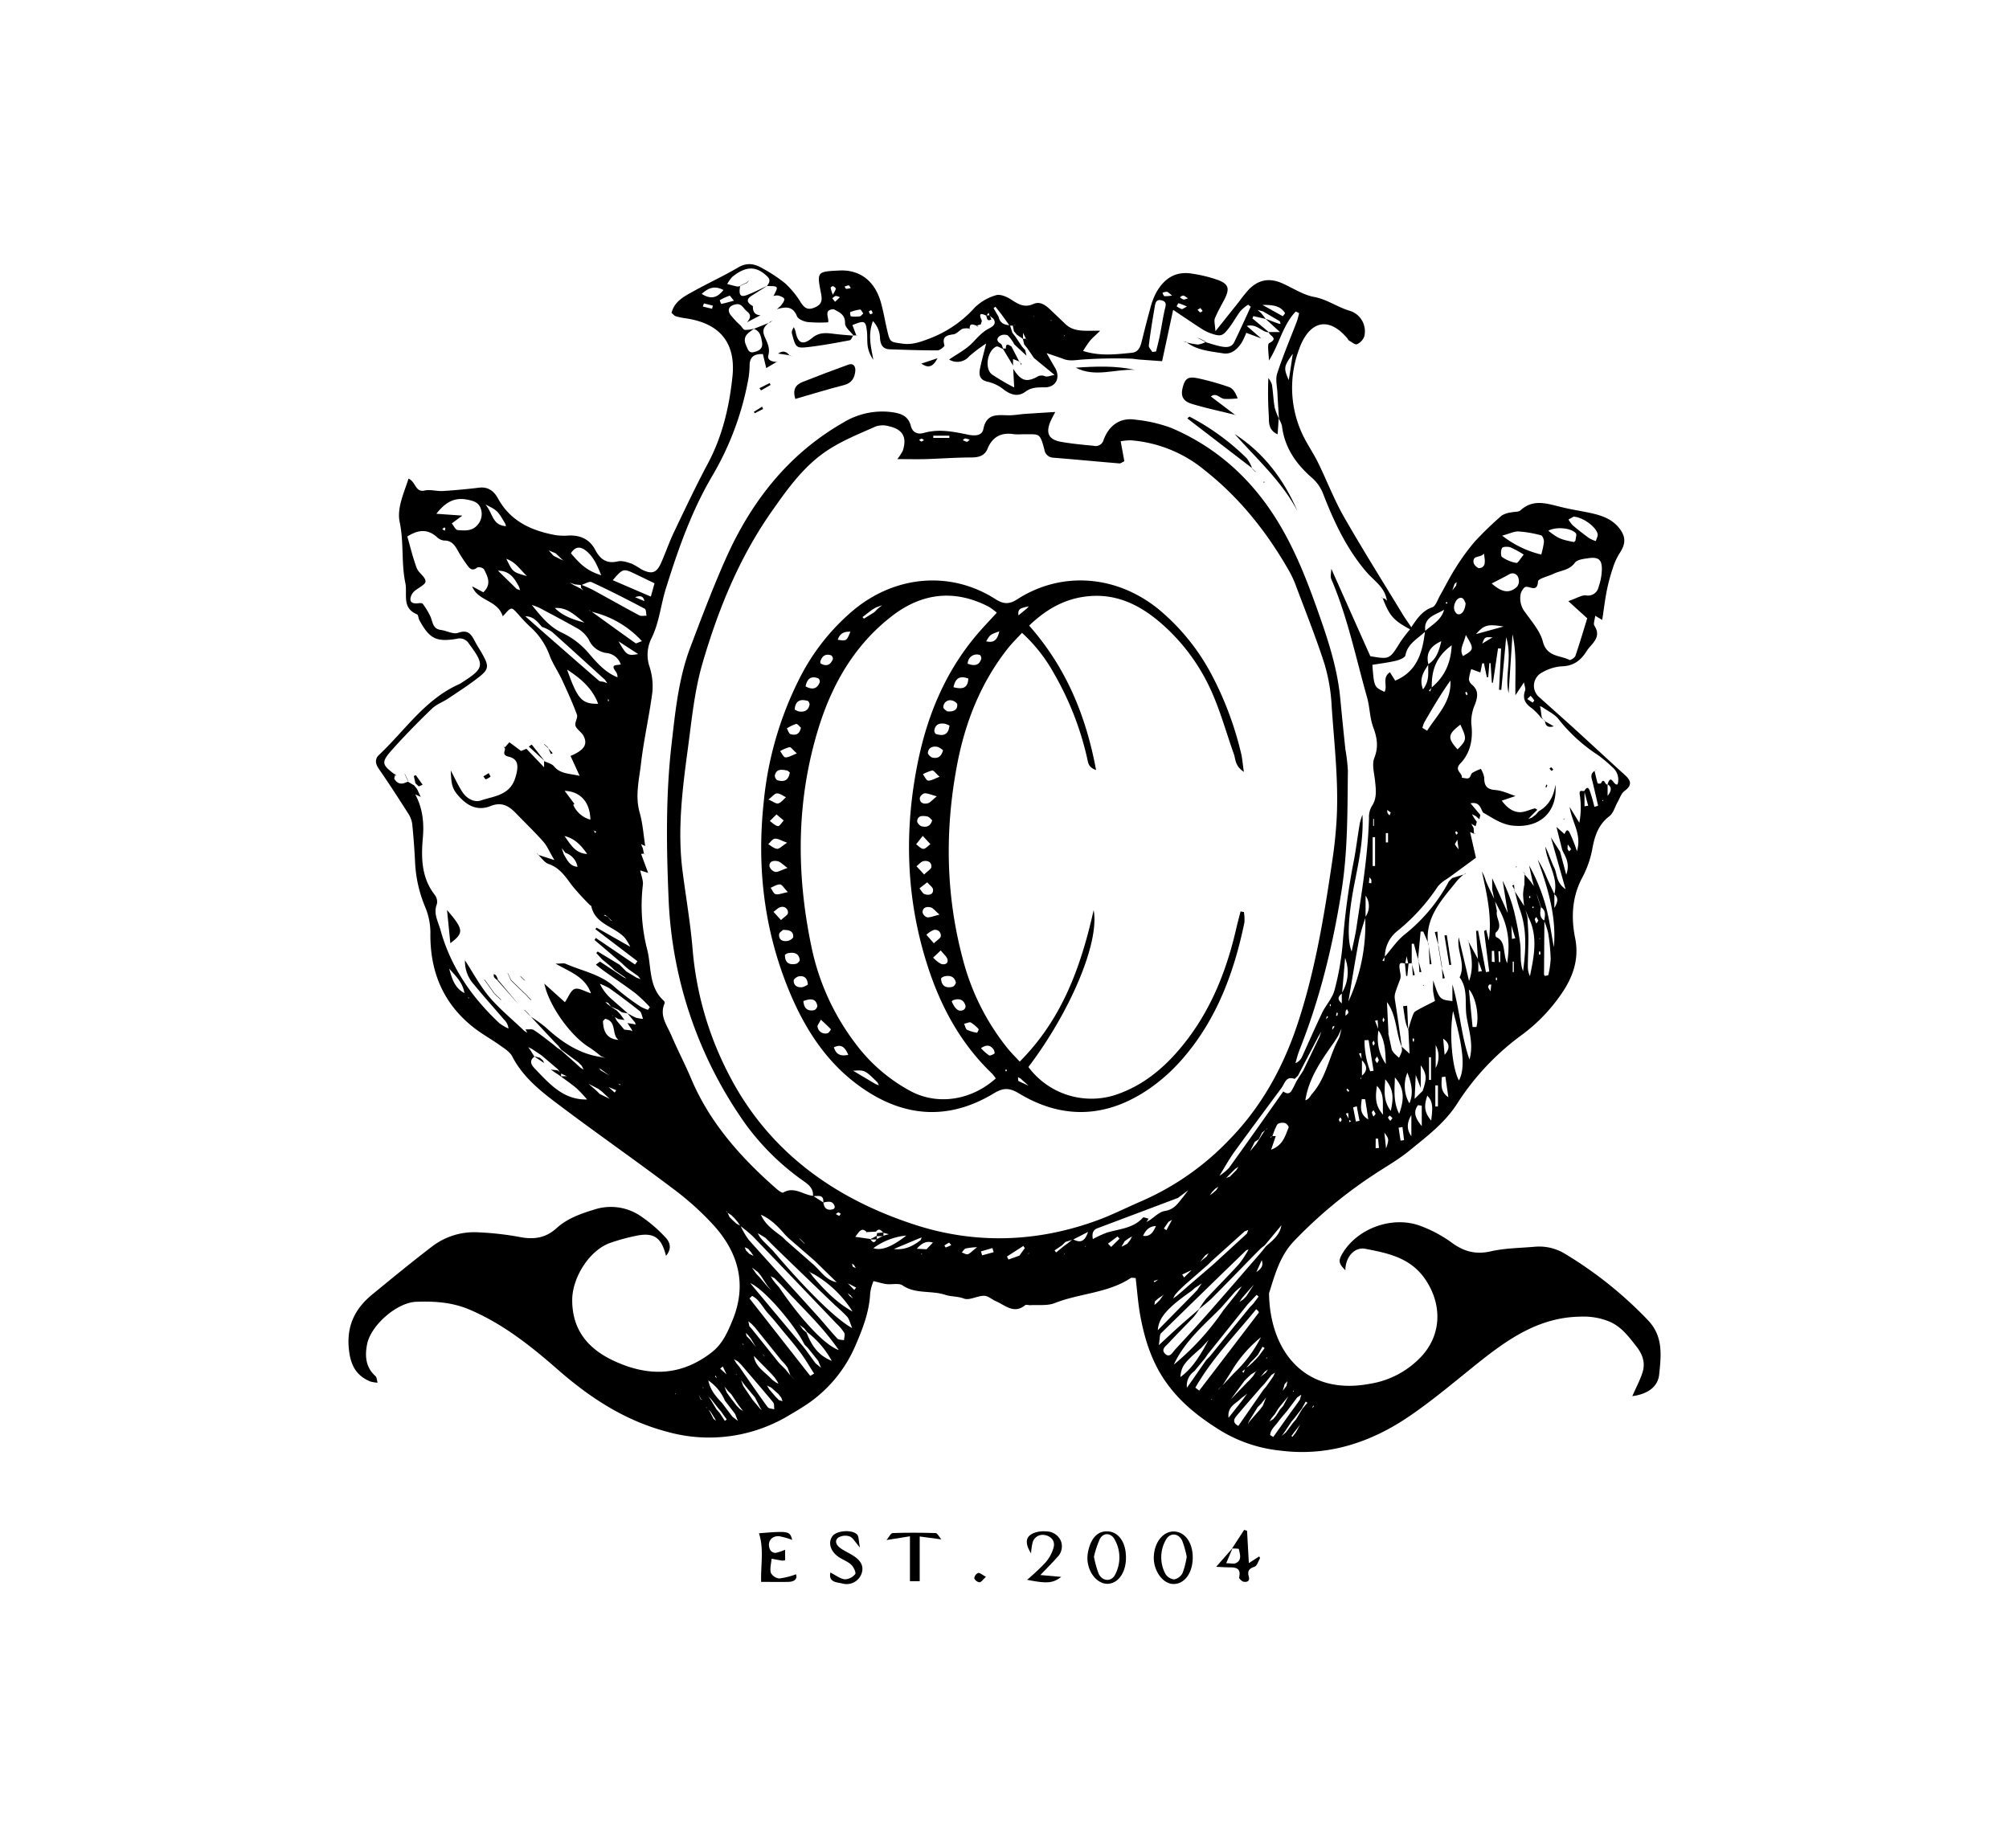 <svg id="Layer_2" data-name="Layer 2" xmlns="http://www.w3.org/2000/svg" viewBox="0 0 604.51 556.04"><title>coastside-couture-logo-black</title><path d="M200.4,377.94c-1.38-5.61-3.75-7.16-9.14-6a59.92,59.92,0,0,0-7.69,2.12c-6.28,2.23-11.42,10.53-11.39,17.23,0,8.77,4.58,14.39,12,18,10.37,5,20.45,5.12,30-2.33,3.2-2.5,4.7-5.92,6.17-9.47,4.47-10.74,1.95-20.28-5.46-28.58a86.82,86.82,0,0,0-12.58-11.33c-11.8-8.91-24-17.36-35.74-26.29-4.85-3.68-9.53-7.71-12.44-13.37-.71-1.37-2.32-2.35-3.66-3.31-2.43-1.75-5.08-3.2-7.46-5-9.55-7.28-13.7-17.07-13.5-29a20.31,20.31,0,0,0-1.59-7.69,39.52,39.52,0,0,1-3-13q-.28-6-.88-11.93a7.6,7.6,0,0,0-1.21-3.17c-2.92-4.6-5.89-9.18-9-13.68-1-1.54-.94-2.91.26-4,7.82-7.36,13.86-16.76,24.18-21.29a6.32,6.32,0,0,0,.85-.53c6.63-4.24,6.74-5.19,2-11.59a3.27,3.27,0,0,0-3.75-1.47c-6.19,1-8.12-.07-11.17-5.6-.32-.57-.32-1.62-.74-1.79-4.67-1.92-2.8-6.07-3.5-9.45-1.24-6-.41-12.17-1.69-18.27-.89-4.17,1.21-8.62,2.66-13.11,2.24,1,2,4.24,4.87,3.58,1.72-.39,3.65.27,5.46.15,3.63-.22,7.26-.57,10.87-1,2.76-.35,4.52,1.06,5.68,3.18,3.79,6.95,10.13,9.78,17.44,11.11a18.78,18.78,0,0,0,4,.1c3.45-.09,6.19,1.16,7.83,4.27,1.48,2.82,3.38,4.32,6.82,3.52,1.29-.3,2.88.25,4.23.71a29.42,29.42,0,0,1,3,1.76c3.11,1.5,4.48,1,5.86-2.16s2.42-6.2,3.85-9.2c3.29-6.89,6.56-13.81,10.15-20.55,4.39-8.24,6.47-17.14,7.41-26.22s-2.76-15.88-14.17-17.51a18.91,18.91,0,0,1-2.9-.61c-.43-.13-.75-.59-1.27-1,.87-3.47,3.76-4.94,6.47-6.44,4.49-2.5,9.18-4.65,13.61-7.25,2.75-1.62,5.1-1.06,7.48.38a44.87,44.87,0,0,1,6.61,4.39,26.53,26.53,0,0,1,4.64,5.63c1.16,1.83,2.18,2.6,4.4,1.6,2-.89,2.17-2.15,1.81-4-1.32-6.74-1.29-6.75,5.51-7.07,6-.29,10.5,3,12.37,9.25.85,2.86,1.3,5.83,2,8.74.86,3.66.91,3.5,4.47,4,2.94.46,5.37-.44,8.08-1.45a35,35,0,0,0,13.82-9.42,15,15,0,0,1,6.39-3.69c1.25-.39,3.17.44,4.45,1.26,2.17,1.39,4,2.64,6.83,1.37,2.27-1,4.06.78,5.65,2.3l3.95,3.77c2.69,2.55,6.14,1.9,10.44,2-1.48,1.44-2.38,2.2-3.13,3.09a33.75,33.75,0,0,0-2,3c5.16,1.62,9.92,1,14.65.54,2-.19,2.6-1.79,3-3.49.8-3.23,1.61-6.45,2.5-9.65a22.58,22.58,0,0,1,1.68-4.67c2.33-4.34,5.77-6.89,11-6a42.25,42.25,0,0,1,7.72,1.89c3.28,1.25,3.6,2.61,2,5.8-1,1.9-2.07,3.76-2.89,5.73-.3.75,0,1.76.16,3.89l7-8.76a45.5,45.5,0,0,1,3.13-3.89c2.92-2.92,6.23-3.44,10-1.75,3.19,1.42,6.26,3.49,9.59,4.1,3.85.72,6.89,3,10.48,4.1a6.44,6.44,0,0,1,4.57,7.81,4.17,4.17,0,0,1-2.2,2.32c-.54.22-1.58-.66-2.36-1.1-.26-.16-.39-.53-.61-.78-5.94-6.92-11.58-4.72-14.46,3.44a33.05,33.05,0,0,0,1.38,26.25c1.34,2.67,3.05,5.15,4.36,7.83,2.64,5.38,4.77,11,7.73,16.21,5.69,9.95,11.8,19.67,17.75,29.47.69,1.14,1.48,2.22,2.57,3.85,2.08-3.18,3.64-5.08,6.29-6,1.07-.36,1.64-2.31,2.36-3.58,1.56-2.73,2.94-5.56,4.64-8.2a63.19,63.19,0,0,1,5.81-8,98.83,98.83,0,0,1,8.13-7.85,6.82,6.82,0,0,1,2.77-.92c1-.25,2.24-.08,2.87-.65,3.86-3.52,8-2,12.15-1,2.88.73,5.83,1.16,8.74,1.78,3.28.71,6.45,1.7,8.68,4.44s2.1,4.9.24,7.7a19,19,0,0,0-2,4.36,56,56,0,0,0-1.82,6.72c-.58,2.9-.93,5.85-1.41,9L480,185.31c-.12,1.22-.63,2.43-.24,3,2.32,3.58-.93,5.4-2.36,7.67-1.61,2.58-3.77,4.42-7.23,4.53a13.46,13.46,0,0,0-6.08,1.84,4.48,4.48,0,0,0-.85,7.53c3.43,3.11,6.91,6.16,10.34,9.28,5.14,4.68,10.23,9.43,15.38,14.1,1.9,1.72,2.16,3.09-.14,4.78-1,.72-1.41,2.18-2.07,3.32-.82,1.45-1.27,3.35-2.48,4.27-3.5,2.67-4.51,6.26-5.23,10.32a30.27,30.27,0,0,1-3.07,8.41c-3,5.8-3.23,11.94-2,18,1.3,6.49-.83,12-4.25,16.89a51.49,51.49,0,0,1-11.73,12.15,77.19,77.19,0,0,0-19.7,21c-3.73,5.71-9.08,9.7-14.21,13.89-3.33,2.73-7.15,4.86-10.75,7.26a138.13,138.13,0,0,0-24.08,20.07c-4.17,4.43-5.66,10.07-7.4,15.61C382.13,407.06,393,420,412,416.48a27.06,27.06,0,0,0,16-8.59c5.78-6.55,5.84-15.22,1.14-22.47-4.46-6.89-11.33-8.24-18.32-9.6-3.31-.64-6,2.59-6,6.46-2.06-2.06-2.19-2.91-.77-5.23,4.53-7.4,14.85-11.21,23.22-8.17a39.15,39.15,0,0,1,9.61,5.13c3.62,2.63,7.13,3.6,11.63,2.59,4.34-1,8.89-1,13.35-1.4a14.87,14.87,0,0,1,9.1,2.16,119.82,119.82,0,0,1,24.87,19.91c4.73,4.89,4,10.72,3.41,16.43-.43,3.82-3.66,5.89-8.07,6.46,1-2.31,2.2-4.55,3-6.93,1-2.89.18-5.51-1.71-7.93-2.35-3-4.56-6.07-8.34-7.64a20.55,20.55,0,0,0-8.61-1.42c-12.18.18-21.36,6.48-30.32,13.58-7,5.58-13.85,11.45-21.25,16.48-11.59,7.87-24.46,12.07-38.65,10.26a43.11,43.11,0,0,1-17.83-5.91C361.58,427,356.25,423,352,417.5c-5-6.34-7.42-13.67-8.86-21.41-.69-3.72-.95-7.53-1.42-11.47-.57,0-1.15-.18-1.47,0-6.94,4.57-15.4,4.58-22.89,7.54-2.21.88-4.93.47-7.42.63-.49,0-1.17-.24-1.46,0-3.42,2.78-6,0-8.87-1.22-1.19-.53-2.34-1.62-3.5-1.61-2.05,0-4.41,1.47-6.07.84-1.93-.73-3.89-.55-5.54-1.1-4.23-1.43-9-.18-12.94-2.87-1.15-.77-3.18-.19-4.78-.38-1.19-.15-2.34-.53-3.94-.91a14.62,14.62,0,0,0-1,3.59c-.25,5.8-2.38,11.08-4.62,16.23a40.51,40.51,0,0,1-15.83,18.17c-1.26.81-2.54,1.57-3.84,2.33a46.61,46.61,0,0,1-36.9,5c-12.78-3.39-23.23-10.28-33-18.85-8-7-16.34-13.61-26.32-17.87-5.26-2.25-10.67-2.58-16.13-2.37-5.79.23-13.56,7.05-14.72,12.68-.71,3.47-.53,7,2.48,9.66.45.4.45,1.32.65,2a9.64,9.64,0,0,1-2.17-.35c-4.53-1.86-6.08-5.3-6.5-10.16-.59-6.91,2.06-11.94,7.12-16.08,5.92-4.85,11.83-9.71,17.91-14.36A20.84,20.84,0,0,1,144,370.87a89.89,89.89,0,0,1,12.37,1.4c4.22.83,7.8.34,11.09-2.65s7.36-4.38,11.53-5.66a16,16,0,0,1,13,1.51,42.32,42.32,0,0,1,8,6.66C201.58,373.66,202.31,375.69,200.4,377.94ZM366,358.12l.78-1.23.09.09-1.23.78-.95,1-.8,1.16-1,1-1,1-1,1-.22.19.17-.25,1-1,1-1,1-1,1.14-.82Zm-5.19-.25.21-.15-.11.25-1.07,1-.95.93-.26.19.17-.28,1-.93Zm-3,0,.27-.19-.18.28-1.18.84-1.13.86-1.16.86-24.19,9.11c-1.6.61-1.64,1.89-1.4,3.29l-.92,1-1,1a1.55,1.55,0,0,0-.38.13c-.06,0-.06.16-.09.25l.37-.47,1-1,1-.92a31.3,31.3,0,0,1,4.37-2c3.74-1.1,7.83-1.25,10.71-4.46.21-.23,1.13.19,1.72.31-.26.42-.53.83-.8,1.24l-.93.91-1,1-1,1L340.8,372l-1.23.71-1.16.84c-.25.43-.5.86-.76,1.29l-.16.35.35-.18,1.33-.69.89-1.12.66-1.27,1.06-1.08,1-1,1-1,.91-.92,1.3-.76c1.49-1,2.88-2.47,4.48-2.72,2.25-.35,3.46-1.59,4.67-3.15l.89-1.11.87-1.14Zm8-3,1-.95a14.9,14.9,0,0,0,3-2.45c5.5-7.62,10.9-15.3,16.33-23,.88.63,1.79.89,2.47-.2s1.05-2,1.57-3l.77-1.23,1.2-1.84L397,312.09l.78-2.19c.33-1,.67-2,1-3l.86-.81-.34-.33c-.14.41-.29.82-.43,1.22-.34,1-.67,2-1,3l-1.13,1.89-5.16,9.87c-.33.65-.66,1.3-1,1.95l-1,1c-2.77-1-3,1.56-4.11,2.9-4.67,6.33-9.38,12.63-14,19-1.69,2.35-3.09,4.91-4.62,7.38l-.95,1-.3.18Zm4.21-.73,1-1,1-1,.77-1.24,1-1,.9-2,1.09-1,2.26-2.69.77-1.22L380,341.1l.81-1.19a1.33,1.33,0,0,0,.35-.13c.05,0,.05-.17.07-.25l-.37.44-1.1.89-1,2-1.21.79L375.87,347l-1.08,1-.9,2-1.05,1-1.21.81-1,1-1,1-.65.68Zm9.8-8.3.3-.22-.25.29-.22.19ZM221.54,368.21l1.28.71a25.17,25.17,0,0,0,2.46,4.19c7,7.83,14.08,15.57,21.11,23.36,1.89,2.1,3.65,4.33,5.59,6.38.4.42,1.33.33,2,.48,0-.76.36-1.67.05-2.23a13.35,13.35,0,0,0-2.23-2.66q-12.6-13.19-25.23-26.33a43.15,43.15,0,0,0-3.81-3.16L222,367.8l-.92-1.1-1-1-1.22-.78a1.83,1.83,0,0,0-.14-.35c0-.05-.18,0-.27-.06l.44.38.61,1.36,1,1Zm131.25-1.34.21-.11-.11.21-1.3.75-1.38,2,.77.49,1.08-2Zm-177-42,1,1.05,2.66,2.3,1,1,3.32,1.62.17.26-.24-.18-2.56-2.4-1.14-.86L176.76,326l-1-1-.24-.22Zm3-1,.17.25-.27-.15-1-1-2-.94-.67-1.32-1-1-5.17-3.83-.85-1.15-1-1L159.77,306l0,0a41.87,41.87,0,0,1,4.33,3.09c4.79,4.41,10,8,16.61,9l1.43.29-1.26-.49a40.67,40.67,0,0,0-3.43-2.6c-5.68-3.39-12.29-12.64-13.65-19.25l0,0,6.18,5.57c1.13-1.66,1.78-3.62,3-4s2.91.73,4.84,1.32c-1.8-5-6.2-6.36-10.65-8.92,1.68,0,2.41-.2,2.94,0,5.07,2.24,10.71,3.18,15,7.17a72.19,72.19,0,0,0,7.57,5.72,11.51,11.51,0,0,0,2.3,1l.56-.82a45.26,45.26,0,0,0-4.15-4c-3-2.32-6.24-4.44-9.35-6.66-.94-.67-1.83-1.4-2.74-2.1l1.23-.95,3,2,1.2.79,3,2,.78.31-.62-.47-3-2.05-1-1-2.77-2.29-1.69-1.84.42-.47,6.6,4,1,1,1,1,3.13,1.9,1.16.42-.72-.92-2.9-2.06-1.09-.93-1-.95-8.14-6.93.39-.61,11.8,8,.72-1-12.67-9.65.4-.44,10.26,5.84.21.25-.28-.18a18,18,0,0,0-1.66-2.79c-3.1-3.5-9-4.05-10.15-9.64,0-.11-.29-.16-.4-.28a77.46,77.46,0,0,1-5.28-5.76c-2-2.64-3.7-5.43-7.16-6.61-1.27-.44-2.19-1.91-3.27-2.91l-.1.09,5.11,1.64c-1.53-2.59-2.21-4.29-3.36-5.57-2.59-2.92-5.42-5.63-8.13-8.44-2.13-2.22-4.3-3.6-7.68-2.25-4.36,1.73-7.61-.43-10.3-3.8-1.67-2.1-1.56-4.48-1.71-6.91,1.2,2.27,2.19,4.49,3.5,6.49s3.59,3.23,5.54,2.56c4-1.37,8.82-1.48,10.44-7,.89-3,1.08-5.43-2-6.17-2.55-.61-.68-2-1.29-2.69l-.09.07,1.54-1.74,3.5,2.6-.06.06,1.69-.7,5.38,5.64-.06.06v-2c1,.52,2.36.79,3,1.61,1.94,2.34,4.81,2.12,7.7,2.85-.91-2-1.83-4-2.74-6,4-1.7,5.25-3.4,3.93-6-.58-1.15-2-1.9-2.44-3.06-.33-1,.78-2.43.43-3.38-1.31-3.56-2.89-7-4.49-10.47-1.12-2.4-2.65-4.63-3.64-7.08a21.41,21.41,0,0,0-6.08-9,49.12,49.12,0,0,1-3.43-3.62c-.66-.67-1.51-1.82-2.11-1.72-.82.14-1.49,1.25-2.58,2.29-1.58-5-7.45-4.46-9.2-9l3.36,1.78c2.54-2.37,1.34-4.71.2-6.93a2.14,2.14,0,0,0-2-.54c-1.62,1.31-2.4.21-3.19-.89a41.74,41.74,0,0,1-2.45-3.76c-1-1.77-1.9-3.5-4.4-3.45a3.6,3.6,0,0,1-2.15-1.06c-2.82-2.51-5.63-2.2-8.88-.15.94,3.24,1.68,6.45,2.84,9.51.56,1.47,2.64,2.64,2.64,4,0,1-2.24,1.93-3.41,3a3.82,3.82,0,0,0-1,1.58c-.5,1.54.35,2.23,2.21,2,.46-.07,1.2-.08,1.38.18a22.11,22.11,0,0,1,2.31,3.84c.71,1.6.63,3.65,3.06,4,1.78.22,3.8,1.4,5.24.88,2.91-1.05,3.93.35,5,2.43.85,1.62,1.89,3.13,2.74,4.75,1.39,2.64,1.41,3.79-.9,5.68-3.07,2.51-6.45,4.64-9.74,6.86-1.64,1.11-3.66,1.8-5,3.14-4.07,3.91-8,7.93-11.79,12.14-3.55,4-3.35,4.6.73,7.67l-.24,1.25c1.08,1.64,2.16,1.85,4.19.8l-.08.07,1.87,1.11.89,1.12c.37.79.73,1.57,1.1,2.35L124.8,239,123.71,238l-.24-.23.33.13,1.09,1.06c2.26,4.17,2.76,8.49,2.34,13.28-.52,5.86-.43,11.88,3.54,17a3.48,3.48,0,0,1,.71,2.78c-1.14,2.8.27,5.13,1,7.63,3.06,11.24,9.4,20.42,17.8,28.29a14.3,14.3,0,0,0,2.72,1.6,4.18,4.18,0,0,0-1.28-2.63c-3-3.52-6.15-7-9.07-10.59a10.32,10.32,0,0,1-2.74-7.31l0,0c2.41,3.68,4.49,7.64,7.31,11,3.15,3.7,7,6.82,10.49,10.2l1.2.76,1,1,1,1,.15.24-.24-.14-1-1-1-1-.7-1.27c.85.05,1.9-.22,2.51.19,2.05,1.33,3.95,2.9,5.9,4.38l1.1.93,1.19.79,4.76,4.23,1.08,1,1.24.75,2,.93Zm204,13,.2-.13-.14.2-.2.17ZM181.82,326l-.16-.19.23.12,1,1,2.07,1.88.45-.72L182.77,327Zm122-231-.18-.27.28.17.08.19Zm-119,230-1-1-2.89-2.13-.64-.4.43.62,3.13,1.88,1,1,1,1a6.64,6.64,0,0,0,.64.55c.05,0,.21-.06.32-.1l-1-.36Zm42,53,1.09.95.91,1,.14.22-.21-.15-.93-.94-1-1-.8-1.2-.93-1.09-1-.44c.13.34.26.68.4,1l1,1Zm152.3-.71.9-1.09.88-1.11c2-1.77,4.17-3.34,4.68-6.34l-5,6-1.12.88-1,1-1,1c-4.22,4.32-8.42,8.67-12.69,12.95-1.24,1.25-2.68,2.3-4,3.45a26,26,0,0,1,2.2-3.21c3.27-3.53,6.69-6.92,9.91-10.48a32.09,32.09,0,0,0,2.87-4.41l.07.07a2.68,2.68,0,0,0-.9.34q-12.81,12.4-25.55,24.88c-.48.47-.33,1.59-.69,3.62,2.7-2.5,4.48-4.18,6.31-5.81s3.93-3.42,5.9-5.13a20.76,20.76,0,0,1-1.69,2.41c-2.49,2.65-5.09,5.19-7.54,7.87-.8.87-2.47,1.91-1.06,3.25s2.23-.47,3-1.3c3.48-3.75,6.94-7.53,10.32-11.36,4.8-5.44,9.52-10.95,14.28-16.42Zm-15.33-.34,1-1.05.1.1-1,1-1.21.78-.91,1.12-.85,1.09-1,1.07-1,1-3.19,1.5.56.9,2.54-2.49,1-1,1.07-1.05,1.06-.89,1.12-.9Zm-54,0,.28-.31-.19.4a1.42,1.42,0,0,0-.41.14c-.06,0-.05.18-.07.28Zm-63.92,0,1,1,1,1,1,1,1,1,1.09,1.08,1,1,1,1,1,1c.32.34.65.67,1,1l2.09,2.18.55-.72-2.7-1.41-1-1-1-1-1-1-1-1-1.09-1.08-1-1-1-1-1-1-1-1-1-1-.35-.23.43.14Zm7,4,1,1,.11.21-.21-.11-1-1.06-1-1,.1-.1Zm-11,0,1,1.08.91,1,.83,1.17c3.49,4.05,7.18,7.87,11.93,10.51a33.9,33.9,0,0,0-11.36-11.08l-1.32-.68-1.07-.87-1.07-1.07-.09-.19Zm-16,0,.85,1.19.83,1.19,1,1.05,2.28,2.7,1,1,1.08.94,1,1,.09.21-.19-.1c-.34-.35-.68-.69-1-1l-.94-1.07-.92-1.08-2-3.05c-.3-.36-.59-.73-.89-1.1l-1.14-.88-1.19-.84-.1-.2Zm14-9,.92,1.09,1,1,.5.37-.41-.45-1-1-1.14-.88-1-1-1-1,.1-.1,1,1Zm-11.26.28.9,1.1,1,1,2,2c10.23,12,19,20.68,23.91,23.36-.65-1.55-.86-2.65-1.49-3.4a47,47,0,0,0-3.61-3.43q-9-8.64-17.94-17.29l-2-2-1-1L229,371.7l-1.3-.72-1-1-.88-.94-.15-.2.23.14.89.92,1.06,1Zm86.24,3.68.19-.12-.14.18-.23.19Zm28-3,1-1c2.34.38,3.21-1.22,4-3l.18-.25-.1.32c-2.08,0-3.22,1.23-4,3l-1,1-.22.28ZM306.72,99l-1-1a.85.85,0,0,0-.93,0h-1l-2.47-3.42-1.79-2.27-.57.42c.51.87,1,1.73,1.52,2.6.38,1.87,1.71,2.47,3.42,2.56.25.76.49,1.52.74,2.29l.88,1.11,2,3,.95,1.07.4,1.69-3.65-3.39a11.22,11.22,0,0,0-2-2.74,2.67,2.67,0,0,0-2.42.22c-.91.65-1,1.56.29,2.28.44.25.54,1.08.8,1.65-.72-.27-1.65-1-2.14-.75-2.7,1.25-3.55,6.63-1.26,8.37a66.57,66.57,0,0,0,6.69,3.92c-.13-2.45-.22-4-.31-5.63,2.22,3.48,3.8,4.19,7.05,2.51a2.6,2.6,0,0,1,2.57-.24c.65.24,1.57-.2,2.83-.42l-6.19-5.08-2.05-3-.91-1.1-.4-1.7h1.09a1.66,1.66,0,0,0,.14.37s.17,0,.26.08l-.49-.36-1-2Zm-128,151,.31.69.42-.38-.7-.34-.34-.12Zm-4-1.07.2.22-.26-.18-1-1,.08-.09Zm268-1,.71,1.29c0,.61.09,1.23.13,1.84l.09-.1-1.3-.57c.67,2.95,1.31,5.79,1.76,7.75l-7.63,5.6-1.19.82a11.64,11.64,0,0,0-2.59,2.14,59.14,59.14,0,0,1-12.28,13.52,9.84,9.84,0,0,0-3.71,7.75l-.76,1.08.54.23.18-1.35c2-2.3,3.77-5,6.15-6.83a50.92,50.92,0,0,0,13.16-15.86l1-1,3.78-1.16-.1-.1a17.82,17.82,0,0,0-2.16,2c-4.45,5.6-9.67,10.85-8.83,18.92l.09-.08-1.51-3.48-.78,0-.81,8.61.08-.06L425.43,284h-.64v5.9l.08-.07-1.12.17c-.13-.58-.25-1.15-.49-2.19-.2,1-.31,1.61-.43,2.18-.78-.13-1.77-.58-1.74.84s.62,2.78.21,3.89c-1.77,4.7-1.8,4.65-1.49,6.64.72,4.57,1.36,9.15,2,13.72-1.88-4.35-1.45-9.4-4.47-13.5l.45,9.31-.29.76.19-.86c.37,1.7.73,3.4,1.1,5.1l-.3.74.21-.83a8.94,8.94,0,0,0,.78,1.15c.46.49,1,.93,1.48,1.39a13.85,13.85,0,0,0,.87-2,4.31,4.31,0,0,0-.11-1.41l2.42,2.17c-.15-3-.25-5.07-.36-7.18l-.08.07c.38-1.24.71-2.49,1.15-3.71.25-.68.5-1.58,1-1.9,1.86-1.13,3.85-2.05,5.95-3.13a28.37,28.37,0,0,1-.56-2.86c-.1-1,0-2,0-3.36,1.92,5.78,1.92,5.78,5.79,6.24v-5c2.21,7.48,2.57,15.25,5.13,22.58,1.27-4.35-.09-8.46-.82-12.62s.57-8.43-2.14-12.11c1.95-4.07-1-8-.26-12l3.09,13.1c1.6-4.3.6-8.28-.23-12.27l-.09.09,3.12,5.79v3.6l1.09-.17c-.39-1.12-.79-2.24-1.19-3.36l-.57-8.76.59-.08,2.37,12.5,1-.18c-.53-4.05-1.06-8.09-1.55-12.14,0-.11.42-.27.64-.41l.78,3.2c1-7.12-.6-13.94-2.09-20.77a13.43,13.43,0,0,1,1.17,2.77c.41,1.06.92,2.08,1.39,3.12l1.33,2.73c.21,1.1.42,2.21.64,3.32-.52,2.11,2.06,4.38-.34,6.44a1.49,1.49,0,0,0,.07,1.34c3.08,1.34,1.92,4.59,3.33,7.91,1.05-6.48.15-11.48-2.4-16.25l-1.39-2.7c-.23-1.08-.46-2.17-.7-3.25v-3.39l4.75,10.61c.33,1,.65,2.05,1,3.08.06,1.52.13,3.05.2,4.57l1-.19c-.44-1.43-.87-2.87-1.31-4.3-.3-1-.61-2.08-.92-3.12l-1.56-9.88a47.58,47.58,0,0,1,3.34,8.84,97.51,97.51,0,0,1,1.88,9.75c.42,2.86-.19,5.85.92,8.63.81-6.29,1.23-12.52-1-18.63-.67-1.85-1.05-3.82-1.56-5.73l-.08.06,3.1,4.88.84,3.15c.1,2,.27,4,.3,6,0,2.15-.08,4.3-.13,6.45,0,1.79-.29,3.6.6,5.27,1.22-6,2.5-12-.55-17.85l-1.14-2.9a36.23,36.23,0,0,1-.39-3.87,20.48,20.48,0,0,1,.46-3.18l.63,1.22-.69-1.17.06-3-.08.07,1.82,2.14,1.26,1.78.9,3.08,1,3c-.2,1.48-.57,3,1.06,4q-.06,8.11-.11,16.22a.53.53,0,0,0,.28.38c.11.05.28,0,1-.19a27.39,27.39,0,0,0,.72-4.89,58.67,58.67,0,0,0-.76-7.8,22.42,22.42,0,0,0-1.19-3.64c.22-1.48.65-3-.92-4.09l-1-3c-.36-1-.72-2-1.07-2.94-.21-.78-.41-1.57-.62-2.36l-.93-4.31a56.66,56.66,0,0,1,4.94,11.92c1.15,4.15,1.7,8.45,2.51,12.69.84-9.26-1.83-17.81-4.86-26.32a30.73,30.73,0,0,1,2.6,5.11c.77,1.75,1.6,3.48,2.41,5.22v4.18c1.33-2.23,1-3.24,0-4.15,1.31-5.17-2.29-9.41-2.72-14.28,1.06,2.07,1.68,4.3,2.69,6.34.91,1.86.47,4.41,3.4,6.45-1.55-5.48-2.83-10-4.41-15.59l2.76,4.31,1.86,6.94c1.22-3.58-.32-5.47-1.22-7.49-.55-2.19-1.1-4.38-1.73-6.91l2.43,2.16,1,3a7.14,7.14,0,0,0-.08,1.45c0,.26.33.49.5.74.18-.24.57-.59.51-.71a12.27,12.27,0,0,0-1-1.41c-.33-1-.67-2-1-3,.38-.61.7-2,1.56-.59a42.81,42.81,0,0,1,2.24,5.67c1.53-5.13-1.47-8.55-2.19-13.31l2.91,4.74a24.71,24.71,0,0,0,.12-8.52c-.24-1.65.9-.81,1.44-1.06v4.62l1.11-.15c-.4-1.47-.79-2.94-1.18-4.41.43-.8,1.05-1.56,1.59-.26a44.49,44.49,0,0,1,1.45,5l1.12-.33c-.53-2.33-1.05-4.67-1.62-7-.3-1.24-.92-2.49.52-3.46l.05.05c.29,1.23.55,2.46.91,3.66a1.43,1.43,0,0,0,1,0c1-2.08,1.26.87,2,.28v3.47c1.07-1.31,1.44-2.55,0-3.47,1.09-3.49,1.81.68,3,0a4.78,4.78,0,0,0-1.56-5.12,38.18,38.18,0,0,0-4.55-3.8A49.29,49.29,0,0,1,469,216.47c-1.22-1.6-3.33-2.51-5-3.73l-.64-.2.18.67c.13.89.25,1.77.37,2.66l-.17.17A18,18,0,0,0,461,213.2c-2-1.38-3-2.91-2.09-5.41.2-.53-.16-1.28-.34-2.44-.89,1.34-1.55,2.32-2.58,3.88-.12-6.58.46-12.49-.88-18.33l-1.17,17.69c-1.23-5.26,1.18-10.46-.73-16.81-.56,6-1,10.92-1.47,15.84l-.68-.05q.32-6.19.62-12.38l-.92-.06c-.52,3.45-1,6.89-1.55,10.34l-.3,0-.39-5.9h-.37l-.34,4.22h-.42c-.29-1.38-.58-2.77-.86-4.15l-.53,0c-.21,1.06-.42,2.13-.55,2.73l-2.74-1a14.6,14.6,0,0,0-.72,3.06,2.6,2.6,0,0,0,1,1.68c2,1.74,1.65,3.66.84,5.87a13.11,13.11,0,0,0-1.12,5.73c.58,4.55-.18,8.81-3.25,12-2.12,2.2.77,2.92.39,4.37.71,0,1.52.35,2.09.09s.6-1.23,1.09-1.58a14,14,0,0,1,2.57-1.19,7.77,7.77,0,0,1,1,2.56c0,2.35.62,3.59,3.32,3.79,2.21.17,4.36,1.26,6.1,1.81L451.75,241l-.22-.27.31.17c1.4,1.88,3.12,3.48,5.52,3.53,1.46,0,2.94-.78,4.42-1.14.22-.06.53.26.8.41l-1,1-1,1-.71.78,1.08-.43,1.14-.86c.31-.35.63-.7.94-1.06,3.07-1.74,4.51-4.56,5-8,.71,8.22-4.67,13.17-12.79,12.34-3.51-.36-6.14-2.34-9-3.94-.78-1.39-1.06-3.3-3.76-2.78l2.95,3.5-.28,1.29-1.09-.93-1.32-.66-.2-.33.28.25.72,1.27.83,1.17c-.11.45-.23.89-.35,1.34l-1.27-.71-1.06-1-.09-.2.19.1ZM306.76,96l-.29-.27.37.2,1,1,.31.27-.39-.19ZM182.67,302.07l1.13.86,1.8,1.19,1,1.06,1.32,1.79-1.85-.28-1.26-.73a2.67,2.67,0,0,0-.36-.32,1.11,1.11,0,0,0-.37-.07l.83.3.68,1.32,2.33,2.76-.25.22.15-.32,1.9.23.58.28-.26-.6-1.25-1.87,1.84.29.63.17-.17-.64-2.34-2.82a23.17,23.17,0,0,0,2.6,1.38,10.73,10.73,0,0,0,2.15.35c-.33-.79-.44-1.86-1-2.33-3-2.38-6-4.65-9.15-6.88a16.88,16.88,0,0,0-2.85-1.33,14.69,14.69,0,0,0,4,5c1.46,1.32,3,2.61,4.42,3.91l-1.79-.33-1.18-.81-2.09-.91-.87-1.13-.83-.29Zm-14.89,16.82.16.18-.25-.09-1-1-1-1-.24-.23.34.13,1,1Zm-9-4,.82,1.17,1.21,1.91c-1.65,1.29-1,2.45.14,3.65,4.41,4.57,8.6,9.49,15.82,9.26l.16.19-.23-.13a42.41,42.41,0,0,0-3.1-3.32c-1.56-1.34-3.27-2.5-4.92-3.73l2.05,0,.17.21-.23-.16-2-.93-.8-1.21-3.77-3.21-1.09-.94-3-2-1.35-.66-.09-.21ZM183.75,277l.48.17-.38-.27-1-1a8.33,8.33,0,0,0-.78-.54c-.08-.05-.25.06-.38.1l1.15.45Zm9-23-.36-.28.44.2.6,1.38.33,1.64.09-.08-1.06.16-.2-.25.3.15c.71,1.93,1.42,3.85,2.14,5.78l-2.39-.76c.36,1.75.93,3.05.81,4.27a53,53,0,0,0,1.21,19.22c1.45,5.29.36,11.48,5.07,15.74a.92.92,0,0,1,.25.81c-1.63,3.67.71,6.53,2,9.55,1.89,4.42,4.13,8.69,6,13.12,5.64,13.34,15,23.78,25.7,33.15.59.52,1.69,1.3,2,1.09,3.32-1.93,6,.71,9,1l3.06,2c.25,1.77,1.19,2.55,3,2a.87.87,0,0,0,.44-.72c-.42-1.69-1.68-1.65-3-1.36-.16,0-.31.1-.46.15.26-2.69-1.67-1.92-3.09-2,.21-2.64-1.8-3.77-3.51-5a74.58,74.58,0,0,1-16.92-16.86A125.81,125.81,0,0,1,201.16,270c-.64-15.29-.85-30.64.9-45.92,1.14-9.91,2.1-19.88,5.67-29.3,3.41-9,6.8-18,10.72-26.79,7.64-17.1,18.77-31.35,35.29-40.82A22.51,22.51,0,0,1,268.09,124c2.76.36,5.18,1,6,4.23.49,1.89,2,2.61,3.9,2.06,4.49-1.29,8.9-.39,13.29.52,2,.41,4.22.39,4.61-1.68,1-5,4.49-4.13,7.83-4.15,1.49,0,3-.29,4.47-.4,2.93-.21,5.87-.38,9.34-.6-.69,1.35-1.1,2.06-1.42,2.8-1.5,3.52-.61,5.49,3.07,6.17,3.27.6,6.6.88,9.91,1.21a2.47,2.47,0,0,0,3-1.85c1.66-4.27,4.87-6.75,9.64-6a44,44,0,0,1,10.62,2.44c13.75,5.83,24.33,15.46,32.1,28.15,5.77,9.41,9.56,19.69,13.17,30.08,2.62,7.56,4.89,15.15,5.66,23.13.49,5.14,1,10.27,1.55,15.39a54.38,54.38,0,0,1,.75,6.43c-.15,12,0,23.9-1.86,35.84-2.62,16.67-6.56,32.89-12.83,48.55a37.15,37.15,0,0,0-1.07,3.64,3.83,3.83,0,0,0,2-2c2-4.37,3.93-8.81,6-13.15,1.12-2.33,3.08-4.38,3.73-6.8A80.92,80.92,0,0,0,404,284.2,210.47,210.47,0,0,1,407.18,260c.83-4.06,1.29-8.19,2-12.29a19.61,19.61,0,0,1,.78-2.51c.38,7.11-1.06,13.9-2.4,20.7-1.9,9.68-2.29,17.07-.84,20.44.5-2.42,1-4.49,1.35-6.59,1.66-11.17,3.57-22.32,3.86-33.65a6.51,6.51,0,0,1,.76-3.34c1.7-2.45,1.34-5,1.07-7.7-.23-2.31-1-4.94-.24-6.91,1.34-3.39.85-6.18-.35-9.39-1-2.75-1-5.89-1.78-8.74-3.4-12-5.88-24.25-10.81-35.77-.34-.8,0-1.87,0-3.11,4.07,9.12,7.9,17.72,11.75,26.34,5.84,1,5.81.94,9-4.21a46.08,46.08,0,0,1,2.95-3.88c-5-2.72-6.18-4-8.28-9.5l-.1.1a3.57,3.57,0,0,0,.79.16l.66.67-.25-1.08c-.92-3.37-3.84-5.15-5.94-7.61-5.9-6.86-9.69-14.95-12.95-23.32A12.41,12.41,0,0,0,395,144c-4.94-4.26-8.48-9.21-9.26-15.87a7.37,7.37,0,0,0-1-2.16l.11.13c-.16-2.62-.35-5.24-.47-7.86-.1-2-.65-4.11-.07-5.86,1.74-5.32,3.94-10.48,5.94-15.72a23.9,23.9,0,0,0,.65-2.42l-1-.5c-3.92,4.08-5,10-8.09,14.77,0-2.06-.58-4.93.1-5.26,3.09-1.52-.21-2.28-.12-3.32h3.35l-4.36-4,3.73,1.4.82.18-.21-.81-5.1-3-1.61-.42,1.12,1L380.89,96l-3.75-.87-.29.7,5,4.17c-2.17.07-3.55-2.68-6.7-1.92l4.34,3.77L375,100.16a25.13,25.13,0,0,1-1.32,2.86c-1.3,2.06-3.16,3.73-5.65,3.32-3.85-.64-7.9-.88-11.17-3.46l-.09.09a21.86,21.86,0,0,0,3.69.72,7.15,7.15,0,0,0,2.4-.8l-.09.1c1.59.44,3.17,1,4.78,1.3s3.08.26,3.87-1.4c1.69-3.5,3.29-7,4.92-10.58l-.77-.62a12,12,0,0,0-2.28,1.88c-1.21,1.57-2.15,3.35-3.35,4.94-2.06,2.73-2.6,2.88-5.89,1.71a14.37,14.37,0,0,1-3-1.6c-2.51-1.63-5-3.32-8.05-5.37-1.28,6-2.38,11.08-3.32,15.45l-6.78-.49c-1-.08-1.93-.28-2.89-.28a144.42,144.42,0,0,0-14.87.31c-1.87.2-3.49.44-5.23-.24-1.3-.51-2.63-.92-5-1.73,1.18,2,1.78,3.15,2.44,4.22,1.91,3.09.42,6.17-3.14,6.08-2.07,0-3.89,0-5.64,1.3-2.19,1.62-4.28,1-6.39-.51a12,12,0,0,0-4.66-2.4c-2.45-.45-3.07-1.74-2.67-3.83s1.06-4.41,1.88-7.76a47.2,47.2,0,0,0-5.07,3.83,4.69,4.69,0,0,1-6.07,1c2.38-1.65,4.91-2.94,6.83-4.85,1.63-1.64,3-3.37,5.16-4.49.89-.47,2.54-1.33,1.27-3L297.75,95l-.28-.9-.65.92c-1.6-.79-2.46-.82-1.45,1.32.15.32-.15.85-.24,1.28l-1.32.37c-1-.31-2.08-.91-2.05,1l.09-.08a5.67,5.67,0,0,0-2.14,0c-1,.42-1.78,1.54-2.76,1.69-2.1.31-3.58.66-2.76,3.35.08.29-1.36,1.5-2.1,1.5-4.79,0-9.58-.16-14.38-.33-2-.08-2.72-1.25-2.91-3.22a7.75,7.75,0,0,0-2.14-5.28c-1.59,4.28-.54,7.91.12,11.62a9.24,9.24,0,0,1-1.67-3.94c-.24-1.47-.08-3-.24-4.47-.36-3.34-.72-3.48-4.37-2,.39,1.06.79,2.12,1.19,3.17l.08-.07h-1l.11.11c-.92-1.25-2.63-2.51-2.6-3.72.07-2.78-1.82-3.36-3.54-4.34l.65-.57-.57.66c-3.17.11-1.24,2.64-1.63,3.93a43.07,43.07,0,0,1-6.16-.08c-1.17-.17-2.86-.86-3.22-1.76-1.32-3.24-3.59-2.78-6.09-2.11a8.59,8.59,0,0,0,1.38-1.23c.41-.58,1.05-1.42.87-1.89s-1.15-.82-1.83-1a3.69,3.69,0,0,0-1.41.16c1.6-3,1.55-3-1.95-3,.69-1,1.23-1.82.06-2.93-3.27-3.13-6.34-3.17-10.44.12a10,10,0,0,0-1.58,2.2c1,.25,2,.54,3,.74a2.63,2.63,0,0,0,1-.16l-.08-.08c-.53,2.82,0,3.59,2.1,2.78s4.08-1.84,6.11-2.78L226.16,89c-2,1.31-1.07,2.26.39,3.14-.07,1.61.54,2.64,2.28,2.74L224.76,97c.94-1.1,1.49-2.15,0-3.29-1.1-.85-1.57-2.58-3.55-2.09-1.82.45-2.48,1.57-1.38,3.16a28,28,0,0,0,3,3.19c.44.47.85,1.27,1.34,1.32a11,11,0,0,0,2.8-.39c-1.75,1.23-3.73,2.27-2.45,5.07.51,1.12.73,2.35,2.27,2s2.86-1,2.5-3c-.3-1.69-.54-3.32-2.46-4l5-2-.09-.11c-1.55,1.1-2.62,2.22-1.67,4.42.74,1.73,1.72,3.4,1.13,5.63-.42,1.58,1.28,2,2.68,2l-.06-.06-3.26,1.92-1-4.21c-2.67-.09-4,.86-4,3.46a26.39,26.39,0,0,1-.55,4.92,88.53,88.53,0,0,1-10.62,28.17c-6.3,10.65-10.34,22.19-14,33.92-1.58,5-2,10.32-4.4,15.15a11.08,11.08,0,0,0-.62,8.23,19.26,19.26,0,0,1,.94,7.79c-.92,7.22-2.6,14.35-3.43,21.58-.56,4.87-1.84,9.77-.39,14.82.92,3.22,1.13,6.65,1.66,10ZM140.82,299.9a1.5,1.5,0,0,0,.12.44c0,.07.21.06.32.09l-.5-.47-1-1c-.44-3.16-2.63-5.24-4.61-7.46.83,2.92,1.61,5.86,4.67,7.4ZM360.79,96l-.14-.21.23.12Zm-140,313-.26-.22.28.19.74,1.26.91,1.1c2.82,4.06,5.61,8.14,8.52,12.13.34.46,1.32.46,2,.67-.1-.71.05-1.62-.33-2.09-3.15-3.82-6.39-7.55-9.6-11.31l-1-1Zm10,0-.91-1.1-1.07-.94-1-1-1.88-3.11-.88-1.11-.66-.62.28,1,1,1,2.2,2.78,1,1,.94,1.06,1.09.92,1,1,.13.24-.23-.14Zm140.06.05-1,1-1,1-.23.16.13-.26,1-1,1-1ZM374,421.18l.83-1.17.89-1.11,1-1,.89-2,1.05-1,1.11-.92,1.11-.88.8-1.18.21-.28-.14.35-1.18.81c-.29.37-.58.74-.88,1.1l-.95,1.08-1,1-.9,2-1,1-1.13.89-1.14.86-1.05.94c-1.64,1.18-3.2,2.41-2.84,5l3.47-4.39Zm3.56-12.44c-.33.34-.65.68-1,1s-.61.73-.91,1.09l-.9,1.11-1,.85.49.32c.14-.42.27-.83.41-1.24l1.17-.84,1.06-.94c.33-.34.65-.69,1-1l.93-1.05c.57-.79,1.15-1.57,1.73-2.35l-.66-.4-1.38,2.43ZM234.39,421.36l1.07.33-.36-1.06-.88-1.11-2.12-1.9-1.33-.66-1.06-1-.91-2-1-1-1-1-1-1-1-1-1.05-1-.89-2-.15-.18.23.12.89,2,1,1,1,1,1,1,1,1,1,1,.91,2,1,1,.75,1.25c.61.71,1.22,1.43,1.84,2.14ZM232.77,403l-1.05-1-.93-1-.12-.2.19.13.95.93,1.05,1,1,1-.1.1Zm142,1-1,1-1,1-.28.22.19-.32,1-1,1-1,.2-.17Zm-151,.93a1.5,1.5,0,0,0-.12-.44c-.05-.07-.21-.06-.33-.09l.5.48,1,1,1,1,1,1c.29,3,2.63,4.57,4.58,6.39l1,1,1.17.84.66.3-.32-.65-.81-1.18-.94-1.08L226.77,408l-1-1-1-1Zm-.86,18.84-.85-1.15-2-3-1-1L217.76,417l-1-1-1-1-.43-1.1c0,.13-.18.32-.14.37a6.65,6.65,0,0,0,.65.65l1,1,1,1,.84,2.15.83,1.17,2.17,2.84,1,1,1.23.78-.09.1Zm-10.15.17a1.29,1.29,0,0,0-.1-.35c0-.06-.16-.06-.25-.09l.42.37.86,1.13,1,2,.75.58-.46-.88-1.16-1.85Zm-8.94,0-.19-.23.24.17.13.2Zm179-1-1,.89-.18.15.12-.23,1-.89.27-.23Zm-157,.84-.09.09-.19-.29Zm10-16.84-.14-.24.24.15.89.94.17.22-.23-.16Zm148,9.87.1.1-1.06,1-1,2-1.09.91-1.33,1.65c-.33.34-.67.68-1,1-.89,1.44-1.79,2.88-2.68,4.33l-.25.95.37-.84,3.27-3.74.85-1.14.84-2.17.94-1.07,1-2Zm-13-.05,1-1,.2-.11-.11.2-1,1-.2.14Zm-150,0,.23.26-.32-.17-1-1-1-2-1.25-2.61-.77.64,2.09,1.91c.33.66.66,1.33,1,2Zm154.66-2.23-1,1-4.63,6.28-.2.13.13-.21c1.78-1.85,3.56-3.69,5.34-5.55l1-1c.31-.36.63-.71.95-1.06l.76-1.25,1-1,1.94-3a1.29,1.29,0,0,0,.45-.1c.08,0,.07-.22.1-.34l-.48.52-1.93,3-1.15.88-1.26.75Zm-9.67.4-.23.13.13-.23,1.08-1.06.19-.12-.09.22Zm-124,0-.13-.26.22.17.35.25Zm-3-.07-1-1c-.26-.74-.53-1.47-.8-2.2l-.84-1.15-1-1.06-8-9.95-1-1.06-1-.81.31,1.47.93,1.08,8,10,1,1,1,1,1.33,1.65,1,1,1.07,1,.48.75-.57-.66Zm-3,.05-.18-.22.24.16.18.24Zm149,4.88,1-1,1.29-1.72.29-1.43-.85.94-.65,2.3-1,1-.22.25ZM239.82,412l-.19-.23.25.18Zm-17,7.87.22.32-.31-.22-.31-.26Zm160.94-7,.2-.11-.11.2-1.22.78c-.73.93-1.47,1.85-2.21,2.77l-1,1.06c-2.46,2.85-4.94,5.67-7.35,8.55-.77.91-1.3,2,.55,3l7.51-10.82.92-1.09,2.05-2.94Zm-161.93,1,1,1,.78,2.19c.93,1.39,1.87,2.77,2.81,4.16l2.31,2.76.51.39-.38-.53-1.7-3.3L224,416.73,222.76,415l-1-1a1.36,1.36,0,0,0-.1-.36c0-.06-.17-.06-.26-.09Zm167,5a1.14,1.14,0,0,0,.42-.12c.07,0,.06-.21.08-.32l-.45.5-1,1-2.25,2.74c-.3.37-.59.74-.89,1.1l-1.15,1.83-.93,1.11-.78,1.22c-.31.66-.63,1.33-.95,2l-.28.29.19-.38,1-2,1.26-.75.9-1.09,1.16-1.83.95-1.06c.58-1.09,1.16-2.17,1.73-3.26Zm-22-1c-.31.36-.63.71-.95,1.07-.31.67-.63,1.33-.95,2a1.24,1.24,0,0,0-.4.1c-.07,0-.08.17-.11.26l.42-.45c.32-.66.64-1.33,1-2l1.06-.95,1-1,3.4-3.64a39.31,39.31,0,0,0,8.11-10.82,38.68,38.68,0,0,0-8.82,10.17L367.83,417Zm-4,.93.26-.25-.16.35-.26.2Zm-2.06-32-1.22.8-1.06.94c-7.09,4.94-9.89,8-10.1,11.78l10.83-11,1-1.06.82-1.2.82-1.19.28-.15-.18.25ZM385.83,432l1.09-.92,2.14-2.86.92-1.08,1.87-3.13c.53-.61,1-1.23,1.57-1.84l-.53-.37-1.16,2.1-2.18,2.81-.91,1.08-2,3-.84,1.16-.13.4Zm-12-45-1.14.8-1.06.95-4.22,4.83c-5.24,5.28-11,10.14-14.21,17.1a78,78,0,0,0,14.95-16.41l4-5c.28-.4.57-.79.85-1.18l.78-1.16,1-1.06,1-.92,1-1,1.07-1c1.2-.86,2.49-1.67,1.81-3.68-.58,1.25-1.15,2.51-1.72,3.77l-1.07,1-1,1-.95.92Zm-120,1-1-1.05-1-1-6.6-6.44-8-6.94-1-1c-2.08-2.41-4.27-4.68-7.26-6,1.32,3.1,4,4.79,6.51,6.74l1,1,8,7c2.38,2,3.95,5,7.38,5.59l1,1,1,1,1,1,.83,1.14,1.14.87.32.21-.35-.18-.88-1.13-1.13-.84Zm101.69-.39-1,1-.95,1.05-.67,1.31-5,3.95-.24.28.16-.36,5-3.94,1.17-.84,1.09-.91,1.07-.92,1.06-.95,7-6,1.07-.94,9.92-9.1.39-1.07-1.08.4-10,9-1,1-6.93,6.05ZM350.8,389l-1,.91-1.21.79-1.07.95-.16,1.08.68-.56,1-1,.81-1.18.89-1.06.26-.25ZM257,380.72l-.63-.46.19.92.95.46ZM231.76,384l-.23-.24.29.18.74,1.25.89,1.12.94,1.06c6.66,9.79,13.8,17.49,18,18.93-5.22-7.58-11.64-13.29-17.34-19.64l-1-1-1-1Zm120,1-1,1-.94.93-.21.13.12-.22.93-.93,1-1,.21-.13Zm-140,40.87.18.23-.24-.18-.2-.26Zm29.84-25.75,1.08.91c1.77,4.52,3.9,7,7.6,8.53a27.4,27.4,0,0,0-7.44-8.69l-.87-1.13-1.14-.86-1.14-.9.1-.1,1,1.08ZM372.82,392l-1,1-.91,2-1,1-.2.12.11-.21,1-1c.3-.65.6-1.31.91-2l1.05-1,1.22-.78,1-1q1.36-2.11,2.75-4.23l.27-.29-.19.37-3.28,3.71-.92,1.09C373.35,391.18,373.09,391.58,372.82,392Zm-11-301,.08-.09.23.23Zm3,310.88,1-.91.2-.17-.14.24-.95.92-1,1-2.42,2.62c-5.34,4.67-6,5.56-6.35,8.85,3.21-2.31,5.1-5.3,6.94-8.34.59-1.07,1.17-2.14,1.76-3.2Zm72.85-226.14c-.26.75-.51,1.5-.77,2.24l-.4,1.3c.1-.46.21-.91.31-1.37l1.35-1.68.15-1.07ZM177.76,184l-.35-.45c0,.08,0,.21.06.25a1.11,1.11,0,0,0,.36.13l1.75,1.27c3.89,2.8,7.78,5.62,11.69,8.39.15.1.57-.18,1.89-.63a29.38,29.38,0,0,0-13.11-8.3Zm-2-6-.91-1.1-.1-1c1.2.53,2.44,1,3.59,1.6,4.67,2.54,9.29,5.17,14,7.68.59.32,1.47.09,2.21.12-.17-.72-.11-1.87-.54-2.1-5.28-2.79-10.6-5.52-16-8-.74-.35-2.06.55-3.12.87l-1.95-.2-2.17-.76-.31-.34.42.24,1.84,1.12,2,1,1.15.85,2,1,.14.21-.23-.12Zm-6.93,77-.15-.19.23.12.73,2.16c1,1.68,1.8,3.65,4.22,3.77l.45.76-.53-.69a5.44,5.44,0,0,0-3.64-4.28Zm44,164.9.88,1.12,1.89,3.13.94,1.06,1.57,2.4.57-.42c-.58-.8-1.15-1.61-1.72-2.41l-.92-1.08-2.19-2.81-1.11-.9-1-2a1.55,1.55,0,0,0-.13-.38c0-.06-.18-.05-.27-.07l.48.37Zm-41-250,.31.22-.39-.14-2-1-2.52-2.45-2.13-.9,1.44,1.62,3.29,1.64ZM393.82,425c-.32.67-.64,1.33-1,2l-1.05,1c-.72.94-1.45,1.88-2.18,2.81-.32.44-.65.88-1,1.33a2.58,2.58,0,0,0,.31.28l1-1.3,1.76-3.2,1-1c.33-.66.66-1.33,1-2l1-1a7.62,7.62,0,0,0,.64-.63s-.07-.24-.12-.37l-.46,1.06Zm-183.07-4,.7.36-.6-.46L209.77,419l-.63-.36.71.27Zm110.38-46.72,1.69-1.33c1.79.89,3.43,1.27,4.57-2.2l-4.5,2.29-2.3.72-1,1-2.26,1.55.46.62L320,375.1ZM310.81,94.89a1.32,1.32,0,0,0,.15.39c0,.06.18,0,.27.08l-.52-.37-.42-.7Zm-47,278,2-1,1.63-.46-1.67-.45c-.64-.75-1.28-1.45-2.19-.33l-2.79.15.09.1c-1.62-1.84-2.43-.08-3.52,1.32l4.47.64C262.44,373.74,263.08,374.43,263.77,372.9Zm119-31h1.08L382.48,346c3.67-1.38,4.23-4.24,5.27-6.68.11-.26-.57-1.16-1-1.3a3,3,0,0,0-2.11.14c-.47.25-.66,1.06-1,1.63l-.81,2.19a1.24,1.24,0,0,0-.44.12c-.07.05-.06.22-.08.34Zm18.11-31.85c-.35.62-.71,1.23-1.06,1.84l-.3.83.2-.92,1.07-1.83a9.12,9.12,0,0,0,.6-.79,1.38,1.38,0,0,0,.06-.47c-.18.12-.47.2-.51.36A4,4,0,0,0,400.88,310.06Zm5,26.83.12.86.5-.31-.71-.48-.16-2-.7.18Zm-1.14-31.08c.32-.32.79-.6.91-1s-.24-.74-.39-1.12a2.68,2.68,0,0,0-.42.8,9.36,9.36,0,0,0,0,1.4c-.32,1.05-.63,2.1-.94,3.15-.43.9-.86,1.8-1.28,2.71l-1.18,1.85c-3.74,5.35-7.6,10.62-8.7,17.54,1.16-.31,1.45-1.32,2.08-2,3.8-4.35,4.88-10,7.18-15,.34-.66.67-1.32,1-2l.78-3.15Zm-214.89-105,.09.21-.17-.12-3-.88a5.05,5.05,0,0,0-4.33-3.48,6.79,6.79,0,0,1-5.3-4,9.11,9.11,0,0,0-3.38-3.37C170,187,166.22,185,162.45,183a18.06,18.06,0,0,0-2.42-.93c2.69,3.35,5.27,6.59,9.12,8.37a24,24,0,0,1,8.14,6.32c2.38,2.76,4.86,5.63,8.51,7.06a2.63,2.63,0,0,0-.54-1.75c-1.77-2.34.52-1.76,1.5-2.12Zm159,184.2-1.71.51.19.4,1.43-1,.2-.36Zm-155-204.09c-.27-1.59-1.36-1.71-2.78-1.17ZM377.15,392.29l1.57-2.1-.6-.51-1.73,1.83-1,1.07-12,15-.81,1.19-3.17,3.85a5.31,5.31,0,0,0-2.27,5c1.44-2,2.24-3.14,3-4.27l2.84-4.08,1-1,12.11-14.88ZM409.72,319c-.05-.7-.09-1.39-.13-2.09l-.67.16c.3.62.6,1.23.89,1.85,0,1.64,0,3.29,0,4.93-.16.24-.34.46-.48.71,0,.07.05.21.08.31l.31-1.1C411.66,322.22,411.36,320.63,409.72,319ZM243.08,405.65l-1-1c-3-6-12-16.62-16.35-18.5l15.87,19,.88,1.12,2.91,4,1.66,1.36-.86-2.09Zm35.7-29.7.23.17-.19-.2,1.93-2,.07.07c-1.91-.64-3.38,0-4.95,1.82Zm111.56,44.59-3,4c-.95,1.15-1.94,2.26-2.82,3.45s-2.22,2.26-2.33,3.87l.94.6,5.05-7.12c1-1.36,2-2.72,2.95-4.09.14-.5.28-1,.43-1.52Zm-170,5.76,1.69,1.32c-.28-.69-.56-1.39-.83-2.09l-3.06-4a14.14,14.14,0,0,0-5-6.08c.55,2.83,2.3,4.86,4.17,6.83C218.34,423.65,219.35,425,220.36,426.3Zm86.44-48.44.24.32-.34-.22,1.69-2.34-.46-.65L303,378.14l.44.92Zm121.31-49.58c1.3-3.81,1.21-5.06-.59-7.69v6.83L426,323.51c-.12,2.6-.2,4.33-.34,7.18ZM276.55,372.69l-7.7,3.24-.08-.08c3.2.47,5.86-.73,8.28-2.68l.28-.76ZM155.49,177.26l1,.35-.31-1c-1.32-2.48-2.75-4.84-6.34-4.87ZM429.76,199.9c2.43-1.54,3.23-3.92,3.92-6.93-3.51,1.58-4.65,3.79-3.87,7-1.35,2.12-2.9,4.21-1.62,7.49C430.24,204.84,429.66,202.3,429.76,199.9ZM414.73,310c-.07-1-.13-2-.2-3l-.79.22,1.09,2.7A13.37,13.37,0,0,0,417,320.2C416.86,316.67,416.86,313.1,414.73,310ZM151.52,158.25l.71.13-.16-.71c-2.35-4-2.35-4-6-5.86C148.22,154.38,148.13,157.65,151.52,158.25ZM403.74,298.89a12.09,12.09,0,0,0,1-10.62c-.35,4.17-.63,7.43-.9,10.68-1,.8-1.74,1.63-.09,3ZM166.78,183l-.11-.23.21.13c2.46,2.54,5.7,3.57,9,4.49C173.14,185.38,170.76,182.6,166.78,183ZM182.1,306.6l-.66.68c.09,3,1,5.36,4.67,5.68C183.93,311.31,185.71,307.38,182.1,306.6ZM473.64,163.13l.42-.44c.05-.76.46-1.82.1-2.22-1.48-1.66-6.05-2-8.27-.75C468.79,162,469.53,162.35,473.64,163.13ZM169.77,238l.07-.08,3,4c-.11.11-.34.24-.32.32a3.9,3.9,0,0,0,.32.69,7.89,7.89,0,0,0,4.8,3.74C177.56,241.29,174.49,238.09,169.77,238Zm261-31.09c3.7-3.11,5.76-7,6.05-12.72-5,3.63-6.08,7.93-6,12.75-.28.29-.56.57-.83.86l.34.32Zm-19.87,69.17a64.22,64.22,0,0,0-1.93,6.54c-1.18,6.25-2.18,12.54-3.25,18.81A55.34,55.34,0,0,0,410.8,276a5.54,5.54,0,0,0,.11-6.46ZM181.59,205.18l1.14.43-.66-1c-5.33-4.84-10.64-9.7-16-14.47a12.3,12.3,0,0,0-3-1.48c-1.32-1.49-2.49-3.18-5-3.19l4.37,3.87c5.91,5.17,11.82,10.36,17.76,15.5C180.5,205.14,181.11,205.08,181.59,205.18ZM463.81,166.9l.19.2-.26-.13a25.09,25.09,0,0,0,.83-3.86c.05-.67-.4-1.89-.85-2a34.87,34.87,0,0,0-6.78-1.17c-1.28-.07-2.6.63-4.93,1.26A30.57,30.57,0,0,0,463.81,166.9ZM428.89,190c-2.21,2.21-5.32,3.6-6,7.22-.13.7-1.75,1.37-2.79,1.62-2.36.56-4.79.85-7.16,1.24.53,6.68.53,6.68,3.67,8.13,1-1.75-.86-4.29,1.63-5.9.59,1,1.12,1.79,1.64,2.62l-.22.08.13-.17c6.66-2.76,8.27-8.58,9-14.92,2.13-1.94,4.92-3.29,5.73-6.41C431.92,185.09,428.24,185.7,428.89,190ZM270,138.17a15.4,15.4,0,0,0,1.64-2.5c1.33-4.06.05-6.43-4.12-7.38a6.69,6.69,0,0,0-3.89,0c-4.84,2.15-9.84,4.14-14.27,7-7.41,4.74-12.52,12-17.41,19-9.58,13.73-15.84,29.15-20.54,45.23-2.49,8.52-3.28,17.27-4.46,26-1.65,12.22-3.16,24.45-1.55,36.81,1,7.75,2.35,15.47,3,23.25A99.29,99.29,0,0,0,219,322.76c11.93,23.63,32,38,56.53,45.9,18.15,5.85,36.78,5.2,54.88-1.49,4.52-1.67,8.82-3.88,13.25-5.77A81.55,81.55,0,0,0,370,342.88c9.4-9.64,15.89-21.28,20.19-34,5.55-16.44,8.29-33.51,10.81-50.61.49-3.29.83-6.6,1.08-9.91.89-12-.58-23.91-1.38-35.84a53.93,53.93,0,0,0-2.16-12.72c-2.58-8-5.74-15.89-8.7-23.8a31.23,31.23,0,0,0-2.13-4.49c-6.61-11.51-14.72-21.71-25.22-30a39.63,39.63,0,0,0-22.28-9,19.15,19.15,0,0,0-3,.29c.42,2.25.76,4.15,1.11,6-.62.28-1.09.69-1.51.66-6.63-.55-13.26-1.19-19.89-1.72a2.81,2.81,0,0,1-2.67-2.47c-1.43-5.32-1.51-4.49-6.56-4.59a18.94,18.94,0,0,1-2.5,0c-3.78-.62-6.5.66-8,4.29-.88,2.19-2.61,2.67-4.81,2.7-4.66,0-9.31.36-14,.5C275.94,138.23,273.46,138.17,270,138.17Zm201.91,42.74c2.62-.9,4-1.86,5.31-1.73A3.23,3.23,0,0,0,481,176.7a17.24,17.24,0,0,0,1-5.26c.06-3-1-3.89-4-3.46-1.45.2-3.42.42-4.13,1.39-1.7,2.31-4.29,2.28-6.44,3.32-1.62.78-4.6,1.44-4.64,2.29-.23,3.94-3.19.66-4.19,1.93a4.56,4.56,0,0,0-1,1.69,6.72,6.72,0,0,0,1.28,5.61c2,2.82,4.53,5.67,5.37,8.88,1.21,4.66,5.15,4.07,8,5.51.33.17,1.6-.66,1.8-1.24,1.32-3.87,2.47-7.79,3.55-11.28ZM139.12,155.17l-3.18,2.35c.6.71,1.14,2,1.81,2,2.06.2,4.35.34,5.87-1.48a4.89,4.89,0,0,0,1-5.1c-.69-1.78-2.08-2.17-3.84-2.54-4.05-.86-6.78.76-9.48,4.22ZM243.8,414.06l1.17-.68c-1.3-2-2.51-4.1-3.93-6.05-1.56-2.14-3.28-4.17-5-6.23s-3.12-3.89-4.81-5.71-2.68-4.24-4.9-5.4l-.81.76Zm115.88,3.55,1.16.89q9-11.73,17.94-23.48c.05-.07-.08-.3-.16-.43A7.24,7.24,0,0,0,378,394C371.69,401.73,364.68,408.89,359.68,417.61Zm-175.3-243,11.46,4.93,1.11-4c-2.55-1.23-4.59-2.23-6.64-3.2C187.62,171.11,187.21,171.24,184.38,174.62ZM437.23,304.27C436,311.41,437,321.6,439,325.16,440.86,321.6,440.44,315.9,437.23,304.27Zm-90.5-198.34,1.14-.17c.37-1.56.79-3.1,1.1-4.67.52-2.58.9-5.19,1.47-7.77.25-1.15.85-2.38-.73-2.88-2-.63-2.1,1-2.32,2.3-.64,3.74-1.25,7.48-1.71,11.24C345.61,104.58,346.36,105.28,346.73,105.93ZM170.64,201.51c3.18,9,4.44,10.34,9.35,10.3C178.31,207.36,175.16,204.46,170.64,201.51ZM428,219.05l1.43.86c2.94-4.7,7.35-8.62,7-15.09-2.87,4-5.36,8.26-7.82,12.51A9,9,0,0,0,428,219.05ZM180.91,173.13c-1.16-2.83-2.16-5.3-4.31-7.16-1.83-1.58-3.43-1.66-4.81.53C175,170.34,177.05,171.89,180.91,173.13Zm292.58-17.65-1.53.87a9.1,9.1,0,0,0,1.29,1.75c1.59,1.35,3.24,2.63,4.93,3.86a9.86,9.86,0,0,0,2,.88c.2-.74.72-1.58.54-2.21C480.13,158.44,476.29,155.65,473.49,155.48Zm-24.65,20.11c3.08,2.71,5.36,3.14,7.68.94a2.88,2.88,0,0,0,.37-2.57,1.83,1.83,0,0,0-2.79-1.11C452.33,173.84,450.51,174.73,448.84,175.59Zm9.65-8.69a28.69,28.69,0,0,0-4-2.18c-.76-.27-2.26-.23-2.52.21-.41.7-.44,2.36,0,2.7a10.6,10.6,0,0,0,4.3,1.78C456.76,169.49,457.48,168.1,458.49,166.9Zm-19.06,51.18c-3.82,2.93-3.94,4-.85,7.44C441.38,222.67,441.42,222.36,439.43,218.08ZM421,335.19c1.77-4.71,1.37-8-1.28-10.93C419.64,328,419.17,331.49,421,335.19Zm22.11-26.11,1.14,0c.88-3.25-.13-9-2.25-11.33C442.38,301.81,442.74,305.45,443.1,309.08Zm-19,22.93c1.34-3.17.51-6.2-.62-9.2A10.47,10.47,0,0,0,424.06,332ZM176.68,257c-1.72-2.46-3.66-4.66-6.82-5.39C171.63,254,173,256.81,176.68,257Zm252.78,72.77c-.67,2.24-1.38,4.49,1.19,7.46C431,333.92,431.43,331.7,429.46,329.72Zm-15.14-2.94c-.65,4.06-.23,6.25,1.85,8.65C415.88,332.26,416.81,329.34,414.32,326.78Zm-141.59,45a19.92,19.92,0,0,0-9.93,3.8C265.25,376.48,268.48,375.17,272.73,371.82Zm145.75-37.5c.8-3.62,1-6.42-1.66-9.52C416.58,328.38,416.2,331.22,418.48,334.32ZM211.14,88.44c2.67,1.7,4.61,1.28,6.55-1.16C215,85.85,213.14,86.66,211.14,88.44ZM441,181.51c-.19-.31-.44-1.22-1-1.5-1.09-.54-2.46,1-2.48,2.88a2.34,2.34,0,0,0,.93,1.87C439.66,185.3,440.86,183.88,441,181.51Zm.06,9.58c-.61,2.7-2.05,4.25-.85,6.35C443.57,195.5,443.62,195.34,441.06,191.09Zm-288.7-22.91c1.93,4,1.93,4,6.2,5.19C156.29,171.2,155.16,169.16,152.36,168.18ZM411.81,313l-1.23.06a25.58,25.58,0,0,0,1.73,9.35l1-.17Zm24,17.18-.9-6.18-1.08.16C433.79,326.29,433.28,328.47,435.81,330.21Zm-8,2.56-1.14-.14c-1.69,2.24-.51,4.28,1.14,6.3Zm18.71-166.18c-1.1,1.47-3.45.37-3.12,2.77.09.65,1.25,1.75,1.75,1.66C447,170.71,447,169.23,446.49,166.59ZM389,106.48c-2.75,3.84-2.8,4.27-1.21,7.92C388.27,111.4,388.64,108.94,389,106.48Zm21.76,224.34-1-.06c-.26,2.2-.82,4.47,1.95,6.11C411.43,334.85,411.1,332.84,410.78,330.82Zm3-78.88-.73,0v8.68h.73ZM186.12,193c2.39,4.2,2.71,4.42,5.9,3.84Zm266.31-4.45c-4.86-.78-5.85-.49-8.3,2.28ZM386,95.17l.69-.9c-1.5-2.48-4.15-2.48-6.82-2.51Zm36,244-1.16.21c.19,1.3.39,2.6.59,3.89l1.05-.15ZM220.84,90.49c-.77-.9-1.16-1.55-1.31-1.5a17.7,17.7,0,0,0-2.94,1.34,3.52,3.52,0,0,0,.43,1.13C218.16,91.24,219.28,90.91,220.84,90.49Zm38.93,3.83c-.37-.46-.7-1.18-.95-1.16a12.33,12.33,0,0,0-3,.77A2.61,2.61,0,0,0,256,95.2a10.18,10.18,0,0,0,2.7,0C259.05,95.18,259.37,94.67,259.77,94.32ZM430,325h.59v-6.83H430ZM333.4,374.26l.94,1,2.53-2.49-.6-.66Zm101.28-56.81c1.61-1.79,1.66-3.42-.42-4.87Zm-2,9.2-.79,0V333h.79Zm-8,8.93c-1.3,2.15-1.53,4.27,0,6.35ZM432,321.39a7.25,7.25,0,0,0,0-6.85Zm-23.71,11.53-1.13.35.83,4.25,1.1-.23C408.79,335.83,408.52,334.38,408.26,332.92ZM285.66,131.79l0-.67h-4.84v.67ZM299,376.84l-.38-1.24-3.45,1,.36,1.19Zm-5-1.5a18.79,18.79,0,0,0-3.45.4c-.47.18-.78.79-1.15,1.2.62.19,1.31.65,1.84.51S292.43,376.59,294,375.34Zm123.06-29.68c.93-2.83.93-2.83-.5-4.8C416.74,342.55,416.86,343.63,417.07,345.66Zm31.84-56.25.84.13c-.05-1.13-.1-2.25-.16-3.38l-.68,0Zm2.12.13h.41V286.3l-.56,0Zm4.5-.15h-.34v3.14h.34ZM251.28,90.82l1.45-1.36a3.38,3.38,0,0,0-1.23-.39c-.38.05-.72.45-1.08.69Zm197.81,101c-2.32-.14-2.32-.14-3.08,1.86ZM211.82,91.31l-.34.94,2.78.67.25-.94Zm145.34.94a23.37,23.37,0,0,0-2.54-1c-.09,0-.37.6-.57.92a6.81,6.81,0,0,0,1.53.85C355.86,93.06,356.26,92.69,357.16,92.25Zm56.26,154.19h-.23v2.12h.23ZM352.69,88.94c-.93-.69-1.24-1.09-1.59-1.14a3.88,3.88,0,0,0-1.32.33c.19.34.33.92.59,1A10.27,10.27,0,0,0,352.69,88.94ZM463.37,286.25c-.09.07-.27.13-.28.21a9,9,0,0,0,0,.9c.16-.08.45-.16.45-.25A3.18,3.18,0,0,0,463.37,286.25ZM250.61,88.71c.5-1,.86-1.4.87-1.84,0-.25-.49-.62-.83-.75-.16-.07-.69.31-.7.5A9.46,9.46,0,0,0,250.61,88.71ZM462.89,277.06l-.6-1.1c-.17.25-.49.52-.46.74a5,5,0,0,0,.47,1.22ZM291.8,132.35a5.58,5.58,0,0,0-1.36-.4c-.25,0-.5.32-.75.5a5.07,5.07,0,0,0,1.22.5C291.13,133,291.4,132.64,291.8,132.35ZM416.6,306.87l-.34-.65a2.8,2.8,0,0,0-.24.8c0,.22.2.44.32.65C416.42,307.41,416.51,307.14,416.6,306.87Zm-3.35,7.85c.15-.25.38-.47.39-.7a2.55,2.55,0,0,0-.29-.84c-.14.23-.38.44-.39.68A2.42,2.42,0,0,0,413.25,314.72Zm-127,60c-.35-.39-.62-.77-.68-.74a13.3,13.3,0,0,0-1.4.84c.14.21.35.62.41.6A15.82,15.82,0,0,0,286.23,374.71Zm162.5-78.42-.67,0c-.1.28-.36.61-.28.84a5.83,5.83,0,0,0,.72,1.18C448.57,297.67,448.65,297,448.73,296.29ZM425.4,313.5a6.42,6.42,0,0,0,.12-.88,2.55,2.55,0,0,0-.46-.11,8.88,8.88,0,0,0,.05.9S425.3,313.47,425.4,313.5Zm-10.5,5.55c-.15-.32-.33-.73-.52-1.13-.2.35-.57.7-.57,1.05s.38.67.59,1C414.54,319.7,414.69,319.44,414.9,319.05Zm44.64-108.68,1.65,1.08c.16-.24.52-.6.45-.71a10.48,10.48,0,0,0-1.07-1.34Zm-21,42.3c-.48.94-.82,1.31-.73,1.46a9.48,9.48,0,0,0,1.09,1.45C438.78,254.82,438.68,254.05,438.51,252.67Zm-20.88-1.95H417v2.8h.66ZM412.07,264c-.07.81-.12,1.28-.16,1.74l.71.07a4,4,0,0,0,0-1C412.62,264.65,412.39,264.47,412.07,264Zm1.86,71.21-.63-1.12c-.18.24-.52.51-.5.73a5,5,0,0,0,.48,1.22Zm0,10.35,1-.09c-.09-.94-.17-1.87-.26-2.8l-.72,0ZM357.48,89.78c-.71-.43-1.06-.79-1.44-.82s-.68.32-1,.5a3.56,3.56,0,0,0,1.06.67C356.39,90.2,356.77,90,357.48,89.78Zm61,154.75-1.05-.77a2.81,2.81,0,0,0,.08.88,3.92,3.92,0,0,0,.62.75ZM183,210.31l-.11.69.4-.09ZM253,365.3c-.25-.14-.5-.42-.74-.4s-.5.29-.75.46a5.41,5.41,0,0,0,1,.54C252.58,365.93,252.8,365.52,253,365.3Zm153-37.06-.59-.63c-.09.13-.27.32-.24.38a4.22,4.22,0,0,0,.53.59ZM262.6,94.26c-.13-.29-.18-.67-.4-.83s-.51.18-.78.28c.13.28.21.64.43.81S262.34,94.36,262.6,94.26ZM450.43,295v-.79l-.31,0c0,.26,0,.52,0,.79Zm-48.2,9.71a7.17,7.17,0,0,0-.21.89s.23.11.35.17a6.56,6.56,0,0,0,.19-.88S402.34,304.77,402.23,304.71Zm-41-212-.9.5c.27.27.49.63.81.78.15.07.49-.25.74-.4ZM277.26,132.9l.78-.43c-.24-.16-.49-.44-.73-.44s-.52.25-.78.39ZM400.48,302.51l-.18-.4c-.06.13-.18.25-.18.38s.11.26.17.4ZM256,86.68c-.28-.39-.46-.82-.6-.81a5.36,5.36,0,0,0-1.26.38c.16.24.31.66.48.67A5.34,5.34,0,0,0,256,86.68ZM463.35,282.22l-.16.35.2.06ZM419,336.47l-.84-.76c-.18.23-.56.54-.5.68a3.83,3.83,0,0,0,.71.93ZM133.09,159.27l.74.44A3.39,3.39,0,0,0,134,159c0-.09-.31-.28-.36-.25A4,4,0,0,0,133.09,159.27Zm270.22,177c-.16.24-.42.47-.43.71s.25.48.39.73c.15-.24.42-.47.43-.7S403.45,336.49,403.31,336.24ZM460.52,270l-.18-.41c-.09.11-.24.22-.25.35s.1.27.16.4Zm.86,3.3a1.49,1.49,0,0,0,.11-.4s-.19-.08-.3-.12a1.12,1.12,0,0,0-.1.39C461.09,273.24,461.28,273.28,461.38,273.32Zm20.75-32.26.31,0-.12-.4ZM320.33,100.85l-.17.26.24,0ZM438.7,250.71a5.07,5.07,0,0,0-.48-.56s-.33.2-.32.27a3.83,3.83,0,0,0,.29.8Zm2.92-41.78-.36-.77c-.12.1-.37.24-.35.3a4.09,4.09,0,0,0,.36.8ZM203.27,419.63l.15-.23-.24,0Zm113-323,.17-.26-.27,0Zm119.29,84.83-.25-.31c-.1.08-.27.16-.28.26s.15.2.23.3ZM277.12,377.38l.28.19,0-.29Zm43.19-.13-.16.23.25,0Z"/><path d="M238.39,463.43a24.34,24.34,0,0,0-3.83-1.09c-2.53-.28-3.95,1.89-2.76,4.18a1.91,1.91,0,0,0,1.55.82,14.52,14.52,0,0,0,2.89-.95v3.15a3.25,3.25,0,0,1-.85.13c-1.08-.17-2.14-.39-3.22-.58-.11,1.42-.57,2.94-.22,4.24a3.22,3.22,0,0,0,2.58,1.7,22.45,22.45,0,0,0,5-1.26c.46,1.38-.45,2.25-2.31,2.29-2.64.06-5.28,0-8.19,0-.16-5,.9-9.94-.66-14.63C237.38,460.71,237.64,460.76,238.39,463.43Z"/><path d="M358.89,469c-.1,4.61-2.64,7.87-6,7.69-3.11-.17-5.84-4.06-5.71-8.15.14-4.42,2.86-7.79,6.16-7.64S359,464.36,358.89,469Zm-1.8-.48a29,29,0,0,0-1.34-4.79c-1.14-2.45-3.78-2.58-5-.21a10.63,10.63,0,0,0-.11,10.08,3.56,3.56,0,0,0,2.65,1.72,3.68,3.68,0,0,0,2.55-1.93A24.11,24.11,0,0,0,357.09,468.47Z"/><path d="M370.73,466l3.64-5.59.87.28c.17,3,.34,6.07.54,9.72l3.09-2c0,.06.34.37.28.49-.51.93-.92,2.4-1.69,2.62-1.71.51-2.16,1.39-1.71,2.89s-.53,1.77-1.54,1.61c-.54-.08-1.44-1-1.36-1.28.65-2.76-.91-3.11-3-3.05-1,0-1.94-.08-3.9-.17l4.92-5.61c-.58,1.39-1.16,2.78-1.9,4.53,1.32,0,2.22.26,2.86,0,2-.95,1.24-2.74.94-4.26C372.72,466,371.43,466.05,370.73,466Z"/><path d="M338.8,468.37c0,.59,0,.76,0,.92-.18,4.12-2.33,7.1-5.28,7.34s-5.91-2.82-6.29-7a10.38,10.38,0,0,1,.35-3.41c1-3.83,3.13-5.65,6.07-5.33,2.73.29,4.7,2.78,5.08,6.42C338.77,467.81,338.79,468.3,338.8,468.37Zm-9.63.13a31.79,31.79,0,0,0,1.41,5.09c1.13,2.39,3.92,2.52,5,.21a11,11,0,0,0-.21-10.55c-1.09-2-3.35-2.06-4.41-.14A29.25,29.25,0,0,0,329.17,468.5Z"/><path d="M266.76,463.47c.73-.87,1.26-2.08,1.84-2.1,4.3-.15,8.61-.13,12.92,0,.5,0,1,1,1.71,1.9l-6.49-.87v13.45H273.8V462.34Z"/><path d="M313.05,474l6.28.56c-2.54,1.92-4.22,2.06-10.28.88a67.28,67.28,0,0,0,5.59-5.26,11.61,11.61,0,0,0,2.43-4.63c.42-1.82-.79-3.22-2.65-3.57a3.12,3.12,0,0,0-3.75,2.44,18.08,18.08,0,0,0-.42,3.07c-2.16-3.42-1.57-5.52,1.64-6.4a8.73,8.73,0,0,1,2.93-.22,4.79,4.79,0,0,1,4.37,2.8,4.53,4.53,0,0,1-1.1,5C316.69,470.28,315.16,471.78,313.05,474Z"/><path d="M258.76,465.72c-1.55-1.75-2.15-3-3.08-3.33a4.15,4.15,0,0,0-3.49.37c-1.3,1.14-.33,2.45.85,3.26s2.62,1.43,3.86,2.26c2.39,1.58,3.09,3.36,2.29,5.43a4.76,4.76,0,0,1-5.71,2.84c-1.67-.39-4.24-.33-3.62-3.31,1.51.76,2.85,1.84,4.32,2.05a4.17,4.17,0,0,0,3.15-1.57c.32-.41-.47-2.15-1.19-2.82-1.07-1-2.56-1.5-3.8-2.34-2.53-1.72-3.27-4.44-1.8-6.33,1.25-1.6,5.78-2,7.34-.45C258.45,462.34,258.33,463.59,258.76,465.72Z"/><path d="M296.67,474.53c-.83.76-1.34,1.6-1.91,1.65a2,2,0,0,1-1.6-1.21,2,2,0,0,1,1.16-1.59C294.92,473.29,295.62,474,296.67,474.53Z"/><path d="M329.08,273.89c1.84,9.82-7.13,30.73-19.63,47.22a23.61,23.61,0,0,0,25.94,8.48c9.22-3,16.11-9.2,21.86-16.75,7.6-10,12-21.43,14.77-33.54.39-1.68.84-3.34,1.27-5l1,.17a13.17,13.17,0,0,1,.15,3.18c-3.1,15-8.34,29.14-18.53,40.9a54.29,54.29,0,0,1-9.94,9c-12.7,8.8-26,9.57-39.34,1.52-2.82-1.71-4.68-1.79-7.55-.05-13.53,8.21-26.94,7.3-39.77-1.67-10.75-7.51-17.46-18.18-22.25-30.11-7.22-17.95-9.33-36.6-7.26-55.83a104.13,104.13,0,0,1,10.51-36.71,65,65,0,0,1,16.89-21.4c12.68-10.27,29.12-11.45,42.32-3,2.45,1.55,4.16,1.64,6.66,0,13.16-8.43,29.58-7.31,42.32,2.95a64.9,64.9,0,0,1,16,19.64,99.84,99.84,0,0,1,8.93,23.75c.38,1.51.47,3.09.85,5.66-2.71-1.82-2.47-3.81-3-5.35-2.12-5.94-3.81-12.05-6.29-17.83a58.83,58.83,0,0,0-15.73-21.65c-6.54-5.65-13.85-9.12-22.81-7.92-6.55.88-11.84,4-16.78,8.72,11,12.46,17.06,26.89,20.14,43.47-2.45-.84-2.4-2.38-2.72-3.71a90.9,90.9,0,0,0-10-25.44,47.64,47.64,0,0,0-9.57-12.14c-1.39,1.52-2.77,2.86-4,4.36-8.42,10.52-13.18,22.71-15.61,35.78-3.62,19.39-3.33,38.76,1.77,57.9a71.14,71.14,0,0,0,13.5,27c1,1.25,2.18,2.4,3.65,4C319.66,306.64,325.3,290.76,329.08,273.89Zm-65-90.67,1.63-1.29.23-.15-.15.24-2.16.77c-.43.24-.85.49-1.27.74l-2.84,2.19.46.45,3.1-1.92Zm45.72,143.67.31.23-.39-.16-2.62-2.37-.79-.43.09,1.14Zm-1.27-144.2c-1,.37-2.43.32-2.06,2.5l2.5-2.07.61-.64ZM263.48,326.26l1,.35-.47-.89c-3.77-3.71-3.77-3.71-7.31-3.49Zm36.46-141.88a19.5,19.5,0,0,0-2.45-1.8c-10.23-5.28-20-4.17-29,2.74-11.08,8.52-17.85,20.08-22,33.18-6.85,21.76-7,43.86-2.4,66.05A72.12,72.12,0,0,0,257.3,313.9a50.46,50.46,0,0,0,16.85,14.55c8.3,4.34,18.36,2.51,25.48-3.9a10.89,10.89,0,0,0-1.14-1.47c-9.38-9-15.36-20-19.31-32.2-6.68-20.57-7.23-41.54-2.78-62.56,2.82-13.29,8-25.7,16.74-36.37C295.23,189.39,297.56,187,299.94,184.38Zm-63.09,69.23c-1.83-.65-2.8-1.31-3.7-1.21-.71.07-1.32,1.07-2,1.65.88.5,1.74,1.31,2.66,1.4C234.5,255.51,235.26,254.62,236.85,253.61Zm.1,7.58c-1.51-1.09-2.15-1.85-2.93-2-1.15-.28-2.56-.08-2.5,1.5a2.57,2.57,0,0,0,1.78,1.72C234.18,262.47,235.16,261.82,237,261.19Zm41.14,2c1-1.05,2.1-1.62,2.16-2.28.13-1.49-1.15-2-2.38-1.75-.77.17-1.4,1-2.1,1.54Zm-.43-11.63-2,2.53c.72.49,1.45,1.37,2.16,1.37s1.43-.9,2.14-1.41Zm-40-19.09c-.34-.24-.59-.55-.88-.6-1.48-.26-3.09-.6-3.62,1.41a1.73,1.73,0,0,0,.71,1.52C235.59,235.28,237.21,235.23,237.66,232.46Zm-2.06,47.39c-.27.28-1.12.76-1.17,1.31-.13,1.76,1.13,2.23,2.58,2,.64-.12,1.65-.76,1.67-1.2C238.76,280.23,237.51,279.83,235.6,279.85Zm1.47-11.38c-1.16-1.19-1.72-2.27-2.36-2.31-.92-.05-1.88.64-2.83,1,.5.68.89,1.78,1.52,1.93C234.29,269.31,235.35,268.81,237.07,268.47Zm43.43-21.62c-.43-.35-.94-1.07-1.53-1.16-1.22-.19-2.79-.42-3,1.4-.05.49.76,1.42,1.34,1.57C278.61,249,279.91,248.85,280.5,246.85Zm-49.27-6.24c1.4.6,2.31,1.36,2.94,1.17.89-.25,1.57-1.21,2.33-1.87-.9-.42-1.8-1.15-2.7-1.15C233.13,238.75,232.45,239.68,231.23,240.61Zm11.86,55.68c-.17-2.14-1.26-2.71-2.71-2.47-.6.1-1.55.81-1.56,1.25,0,1.62,1.19,2.19,2.64,2A5.17,5.17,0,0,0,243.09,296.29Zm40-10.28-2.31,2.17a9,9,0,0,0,2.41,1.9c.85.29,2.24.05,1.91-1.37C284.86,287.84,283.94,287.14,283.05,286Zm-46.9,1.39c0,2.36,1.29,3.08,3.38,2.64.44-.1,1.12-.83,1.07-1.18-.31-2.16-1.86-2.33-3.61-2A3,3,0,0,0,236.15,287.4ZM281,283.89c1-1,2-1.5,2.08-2.12a1.69,1.69,0,0,0-2.21-1.86,7,7,0,0,0-2.12,1.4Zm-46-7c1-.95,2-1.48,2.09-2.09a1.67,1.67,0,0,0-2.23-1.79c-.77.17-1.41.92-2.11,1.41Zm50.68-58.53a6.4,6.4,0,0,0-1.35-.55c-1.62-.26-2.91.15-3.19,2-.06.35.26,1,.53,1.11,1.43.37,2.92.62,3.7-1.14A7.74,7.74,0,0,0,285.71,218.34Zm-1.94,7.41a5.45,5.45,0,0,0-1.62-1c-1.45-.28-2.76.14-2.92,1.82,0,.44.83,1.29,1.41,1.42C282.08,228.33,283.25,227.79,283.77,225.75Zm-1,8c-1.17-1-1.74-1.94-2.21-1.89a10.73,10.73,0,0,0-2.83,1.13c.52.67,1,1.83,1.56,1.9C280.21,235,281.19,234.32,282.8,233.74Zm-41,67.49c.16,2.23,1.28,3.14,3.28,2.74a1.63,1.63,0,0,0,.92-1.29C245.53,300.51,244,300.43,241.83,301.23Zm44.62.08c1.06,2.44,2.18,3.28,3.56,2.59a1.39,1.39,0,0,0,.63-1.14c-.53-2.08-2-2.4-3.82-1.77C286.68,301,286.57,301.2,286.45,301.31Zm-3.65-26.09c-1.36-1.15-1.93-2-2.68-2.18-1.13-.3-2.44,0-2.43,1.51a2.09,2.09,0,0,0,1.42,1.49C280,276.12,281,275.66,282.8,275.22ZM279,265.53l-2.34,1.83c.54.62,1,1.6,1.66,1.78,1,.27,2.52.26,2.43-1.39C280.75,267.07,279.79,266.44,279,265.53ZM242.4,206.58c1.91,1,3.42.91,4.27-1.29a1.26,1.26,0,0,0-.47-1.16C244.05,203.34,242.85,204.23,242.4,206.58Zm44.51.24c2.64.65,4.32.4,4.46-2.62C289,203.35,287.51,203.85,286.91,206.82Zm-47.79,6.71a5.91,5.91,0,0,0,1.11.54c1.69.35,3-.19,3.36-2,.07-.34-.27-1.07-.55-1.14-1.74-.47-3.32-.4-3.82,1.81C239.18,212.93,239.18,213.1,239.12,213.53Zm45.92.56c2,.15,3.09-.48,3-2.09,0-.44-1-1.1-1.57-1.19a2.05,2.05,0,0,0-2.61,2.1C283.88,213.38,284.81,213.87,285,214.09Zm-51.4,31-2,2c.81.55,1.59,1.41,2.46,1.52.49.07,1.15-1.09,1.73-1.69ZM241,219c-.41-.33-1-1.21-1.47-1.13a11.62,11.62,0,0,0-2.77,1.35c.36.6.62,1.58,1.11,1.72C239.21,221.33,240.54,221.18,241,219Zm-1.24,7.73c-1.15-1-1.74-1.94-2.19-1.87a11.12,11.12,0,0,0-2.83,1.18c.52.67,1,1.83,1.55,1.88C237.2,228,238.17,227.35,239.77,226.75Zm42.1,12.91c-1.77-.47-2.74-.95-3.67-.89a2.06,2.06,0,0,0-1.43,1.44c0,1.53,1.24,1.84,2.38,1.56C279.88,241.59,280.47,240.79,281.87,239.66Zm1.45,54.6a1.18,1.18,0,0,0-.14.41c.19,2.19,1.55,2.78,3.45,2.33.42-.09,1-.93,1-1.28-.4-1.82-1.74-2.23-3.41-1.88A4,4,0,0,0,283.32,294.26Zm11.85,21.2a15.08,15.08,0,0,0,2.42,2.15c.35.21,1.18-.22,1.67-.54.12-.09-.09-1-.35-1.31C298,314.56,296.86,314.26,295.17,315.46Zm-4-115.7c2,.74,3.47.57,4.1-1.47.1-.33-.19-1.09-.44-1.16a2.73,2.73,0,0,0-3.51,1.79A4.6,4.6,0,0,0,291.16,199.76ZM247,306.86c-.6,1.2-1.13,1.76-1,2.15a2.38,2.38,0,0,0,3,1.94c.43-.09,1.08-1.13,1-1.2C249.18,308.87,248.29,308.08,247,306.86Zm43.09,1.24c.37.79.48,1.6.9,1.81a11.26,11.26,0,0,0,3,.89c.09,0,.58-1,.47-1.09a9.68,9.68,0,0,0-2.37-2C291.7,307.52,291,307.93,290.1,308.1ZM246.85,199.6c1.73,1.09,3,.6,3.77-1.23a1.28,1.28,0,0,0-.54-1.15c-1.7-.58-2.73.21-3.23,1.84A2.4,2.4,0,0,0,246.85,199.6Zm53.84-9.6c-2.78,1-2.78,1-3.94,3C298.92,193.51,300.08,192.77,300.69,190ZM255.25,317.45c-1-2.31-2.11-3.37-4.34-2.25C251.54,317.14,252.66,318,255.25,317.45Zm-3.17-124.91c2.65.38,2.65.38,3.81-2.43C253.93,190,252.67,190.69,252.08,192.54Zm50.8,129.82c0-.12.11-.28.07-.36s-.21-.13-.33-.2l-.11.58Z"/><path d="M371.77,124.88c-4.33-1.08-8.69-2-13-3.29-2.76-.8-3.53-2.34-2.93-4.81.74-3,1.67-3.61,5-2.85a77.86,77.86,0,0,1,9,2.56c1.09.39,1.9,1.58,2.57,3.4a25,25,0,0,1-4.05.15c-1.34-.15-2.4-2-4-.71l7.39,5.6Z"/><path d="M239.31,120.05c-.81-2.59-.05-4.21,2.11-5.07,4.59-1.81,9.21-3.58,13.86-5.25,1.54-.55,2.2.61,2.08,1.89-.19,2.08-1.05,3.67-3.41,4.27C249.18,117.11,244.47,118.57,239.31,120.05Z"/><path d="M371.5,130.62c8.83,5.69,14.8,13.69,18.9,23.17C385.65,144.78,378.13,138.07,371.5,130.62Z"/><path d="M256.77,100.87c-.35.53-.63,1.44-1.06,1.53-3.9.74-7.8,1.46-11.73,1.95-4.48.56-4.5.46-5.69-4-.11-.44,0-.94.56-1.88a6,6,0,0,1,.52,1.23c.79,4.33,2.73,3.87,5.08,1.95,2.13-1.74,4.24-1.46,6.56-1.17,2,.24,3.91.37,5.87.55Z"/><path d="M376.8,140.92l-19.54-15c.25-.18.6-.57.72-.51a71.7,71.7,0,0,1,17.2,12.54,11.49,11.49,0,0,1,1.59,3Z"/><path d="M323.7,110.65c6-.4,11.89-.64,17.77.65C335.53,111,329.54,113.68,323.7,110.65Z"/><path d="M384.76,125.92c-.1,1.45-.19,2.89-.32,4.79-3.19-1.46-2.48-4.18-2.69-6.16a107.17,107.17,0,0,1-.1-10.78,6.6,6.6,0,0,1,1.08,2c.36,2.27.42,4.6.82,6.87a17.31,17.31,0,0,0,1.32,3.4Z"/><path d="M277.23,109.43l4.89-1.64C280.56,110.75,279.1,110.71,277.23,109.43Z"/><path d="M228.51,116.82l3.09-1.54.27.57L229,117.49Z"/><path d="M229.61,123.08l-2.51,1.28-.26-.43,2.48-1.54Z"/><path d="M237.74,106.94l-3.64-.53c1.76-1.18,2.69-.4,3.55.62Z"/><path d="M228.72,95l5.16-2.08Z"/><path d="M297.83,94.9l.46,1.27c-1.44.69-1.28-.56-1.56-1.28Z"/><path d="M360.85,101.94l1.95,1,.09-.1-1.95-1Z"/><path d="M222.73,98l2.11-1.07Z"/><path d="M356.89,102.88l-.92-.2.83.29Z"/><path d="M360.94,101.87l-.81-.28.72.35Z"/><polygon points="380.38 144.84 380.47 145.25 380.15 145.18 380.38 144.84"/><path d="M231.77,97l.74-.58-.83.47Z"/><path d="M237.65,107l.79.24a1.21,1.21,0,0,1-.33-.07,3.09,3.09,0,0,1-.37-.26Z"/><path d="M193.77,256.93l.35.27-.26-.35Z"/><path d="M293.73,97.88a2.8,2.8,0,0,0,.73.32l-.43.07Z"/><path d="M415.93,179.86l-.37-.05.27.15Z"/><polygon points="257.69 100.95 257.92 101.08 257.77 100.88 257.69 100.95"/><polygon points="371.71 124.93 371.94 125.09 371.77 124.88 371.71 124.93"/><path d="M376.77,141l.94,1,.07-.07-1-1Z"/><polygon points="377.71 141.94 377.9 142.04 377.78 141.87 377.71 141.94"/><path d="M233.82,109l.13-.33-.19.27Z"/><polygon points="291.76 98.93 291.97 99.17 291.85 98.85 291.76 98.93"/><path d="M134.51,273.86c5.05,5.89,5.15,6.86,1,10Z"/><path d="M155.79,302l-6.1-6.93.18-.16q3,3.54,5.93,7.07Z"/><path d="M163.84,229l-4.72-4.32c.3-.21.86-.62.88-.6C161.3,225.69,162.57,227.35,163.84,229Z"/><path d="M147.62,233.73a6.4,6.4,0,0,1-1.44.81c-.15,0-.48-.57-.73-.88l1.61-1Z"/><path d="M126,236.66l-1-.94-.48-2.17.59-.28,2.06,2.88Z"/><path d="M145.82,295l2.86,4,.09-.1-2.85-4Z"/><path d="M149.69,295a4.73,4.73,0,0,1-1-.89c-.17-.26-.09-.67-.12-1,.25.16.58.27.73.5a7.33,7.33,0,0,1,.56,1.24Z"/><path d="M164.79,225l1.52,1.65-.54.29-.89-2Z"/><path d="M152.82,293l.86,2,.09-.1-.89-1.95Z"/><path d="M151.84,225l-.36-.75.27.82Z"/><path d="M121.81,233l.9,2,.08-.07-.94-2Z"/><polygon points="152.88 292.94 152.65 292.78 152.82 293 152.88 292.94"/><path d="M156.8,293.88l-.37-.19.28.28Z"/><path d="M145.92,294.86l-.37-.05.27.15Z"/><path d="M157.78,294.9l-1-1-.09.09,1,1Z"/><path d="M153.68,295l1,1,.1-.1-1-1Z"/><path d="M157.68,295l.37.08-.27-.18Z"/><path d="M163.84,296l-.09-.26.05.3Z"/><path d="M155.78,296.88l-1-1-.1.1,1,1Z"/><path d="M156.8,297.86l-1-1-.1.1,1,1Z"/><path d="M157.81,298.84l-1-1-.1.09,1,1Z"/><path d="M148.68,299l1,1,.09-.09-1-1Z"/><polygon points="161.82 256.97 161.65 256.71 161.72 257.06 161.82 256.97"/><path d="M139.86,288.93l-.1-.26.06.29Z"/><path d="M158.83,299.82l-1-1-.1.09,1,1Z"/><path d="M150.79,300.86l-1-1-.09.09,1,1Z"/><path d="M159.8,300.85l-1-1-.1.1,1,1Z"/><path d="M150.7,300.94l1,1,0,0-1-1Z"/><polygon points="159.74 300.91 159.96 301.08 159.8 300.85 159.74 300.91"/><path d="M151.73,301.93l.12.26-.08-.29Z"/><path d="M155.8,301.93l1,1h0l-1-1Z"/><path d="M156.8,302.93l1,1,0,0-1-1Z"/><path d="M157.78,304l1,1,.08-.08-1-1Z"/><path d="M158.75,305l1.06,1,0,0-.94-1.07Z"/><path d="M163.8,223.89l-.09.09Z"/><path d="M163.71,224l1.08,1,.09-.08-1.08-1Z"/><path d="M121.85,233l-.14-.27.1.31Z"/><path d="M119,233.65a5.41,5.41,0,0,1-.21-.79A.58.58,0,0,1,119,233.65Z"/><path d="M436.1,290.43l-1.46-8.9.7-.11c.44,3,.89,5.95,1.34,8.92Z"/><path d="M423.81,310c-1.17-2.3-1.18-4.78-1.62-7.18l1.22-.15c.11,2.46.21,4.93.32,7.4Z"/><path d="M429.79,283.89c.32,2.08.64,4.17.95,6.25l-.56.07-.3-6.4Z"/><path d="M432.88,284.82l-1.15-4.31.78-.15c.09,1.51.19,3,.28,4.54Z"/><path d="M432.79,284.9l1,6,.1-.07-1-6Z"/><path d="M464.78,217l2.77,1.59c-1.92.52-2.54-.25-2.69-1.67Z"/><path d="M426.78,288.92c.3,1.19.61,2.38.92,3.57l-.58.1-.26-3.73Z"/><path d="M422.73,289.89h1.12l-.39,3.82h-.34Z"/><path d="M424.79,289.91l.93,3.5-.61.12-.24-3.69Z"/><path d="M433.75,290.92l1,3.45-.65.14c-.09-1.22-.17-2.44-.25-3.66Z"/><path d="M467.37,231.6c-.17.14-.45.42-.49.39a5.08,5.08,0,0,1-.63-.68c.18-.15.47-.44.51-.4A4,4,0,0,1,467.37,231.6Z"/><path d="M455.82,267.94l-.81-1.46.57-.19.16,1.71Z"/><path d="M428.39,296.71l-.21,0,.21-.35Z"/><path d="M465.59,236.4l-.34.69c-.07-.12-.21-.26-.19-.35a4.77,4.77,0,0,1,.32-.69Z"/><polygon points="456.21 261.12 456.14 260.74 456.4 260.8 456.21 261.12"/><path d="M458.83,262.92l-.58-.65.5.72Z"/><polygon points="470.83 246.48 470.46 246.56 470.53 246.28 470.83 246.48"/><path d="M479.83,231.92l.76-.35-.71.4Z"/><polygon points="440.88 263.08 440.96 262.66 440.78 262.98 440.88 263.08"/><path d="M441.84,283l-.09.09Z"/><path d="M443.66,251h.41l-.32-.11Z"/><path d="M463.87,215.87l.91,1.11.08-.08L463.7,216Z"/><path d="M224.92,85l.46-.61-.55.5Z"/><path d="M222.78,86l2.14-.93-.09-.11-2.13,1Z"/><path d="M301.73,104.89h1l.18.23-.24-.18c-.07-1.84.83-1.2,1.69-.65l2.39,4.64.09-.09-2.11-.83-.33-.27.42.18,0,2.09C303.8,108.3,302.76,106.6,301.73,104.89Z"/><path d="M304.76,109.87v0Z"/><path d="M162.45,318.33l1,.89a1.8,1.8,0,0,0,.37.76l-3.13-2.09Z"/><path d="M167.67,322.09l1.17.8V324l-3.12-2.11Z"/><path d="M163.75,319.88l1.11,1.11Z"/><path d="M164.73,320.87l1.12,1.13Z"/><path d="M306.79,108.92c.2.2.42.38.6.6,0,0-.08.23-.12.34l-.39-1Z"/><path d="M309.74,107.88a2.82,2.82,0,0,0,.79.26Z"/><path d="M308.73,106.87l1.13,1.12Z"/><path d="M228.89,90.87l2-1Z"/><path d="M227.07,91.71l1.56-.66Z"/><path d="M230.73,90l2.14-1.09Z"/><path d="M172.75,243v0Z"/><path d="M383.75,342l.24-1.78Z"/><path d="M265.83,372h-2.09a7,7,0,0,0,.18-.91l1.93-.19C265.84,371.24,265.83,371.61,265.83,372Z"/><path d="M263.83,373h-2.11l2.12-1.1Z"/><polygon points="260.75 370.81 260.66 371.07 260.84 370.9 260.75 370.81"/><path d="M187.73,306.87l1.12,1.13Z"/><path d="M306.83,98.9l1,1c0,.7,0,1.4,0,2.11L306,100.76l-.91-1.08-.36-1.79h1.1Z"/></svg>